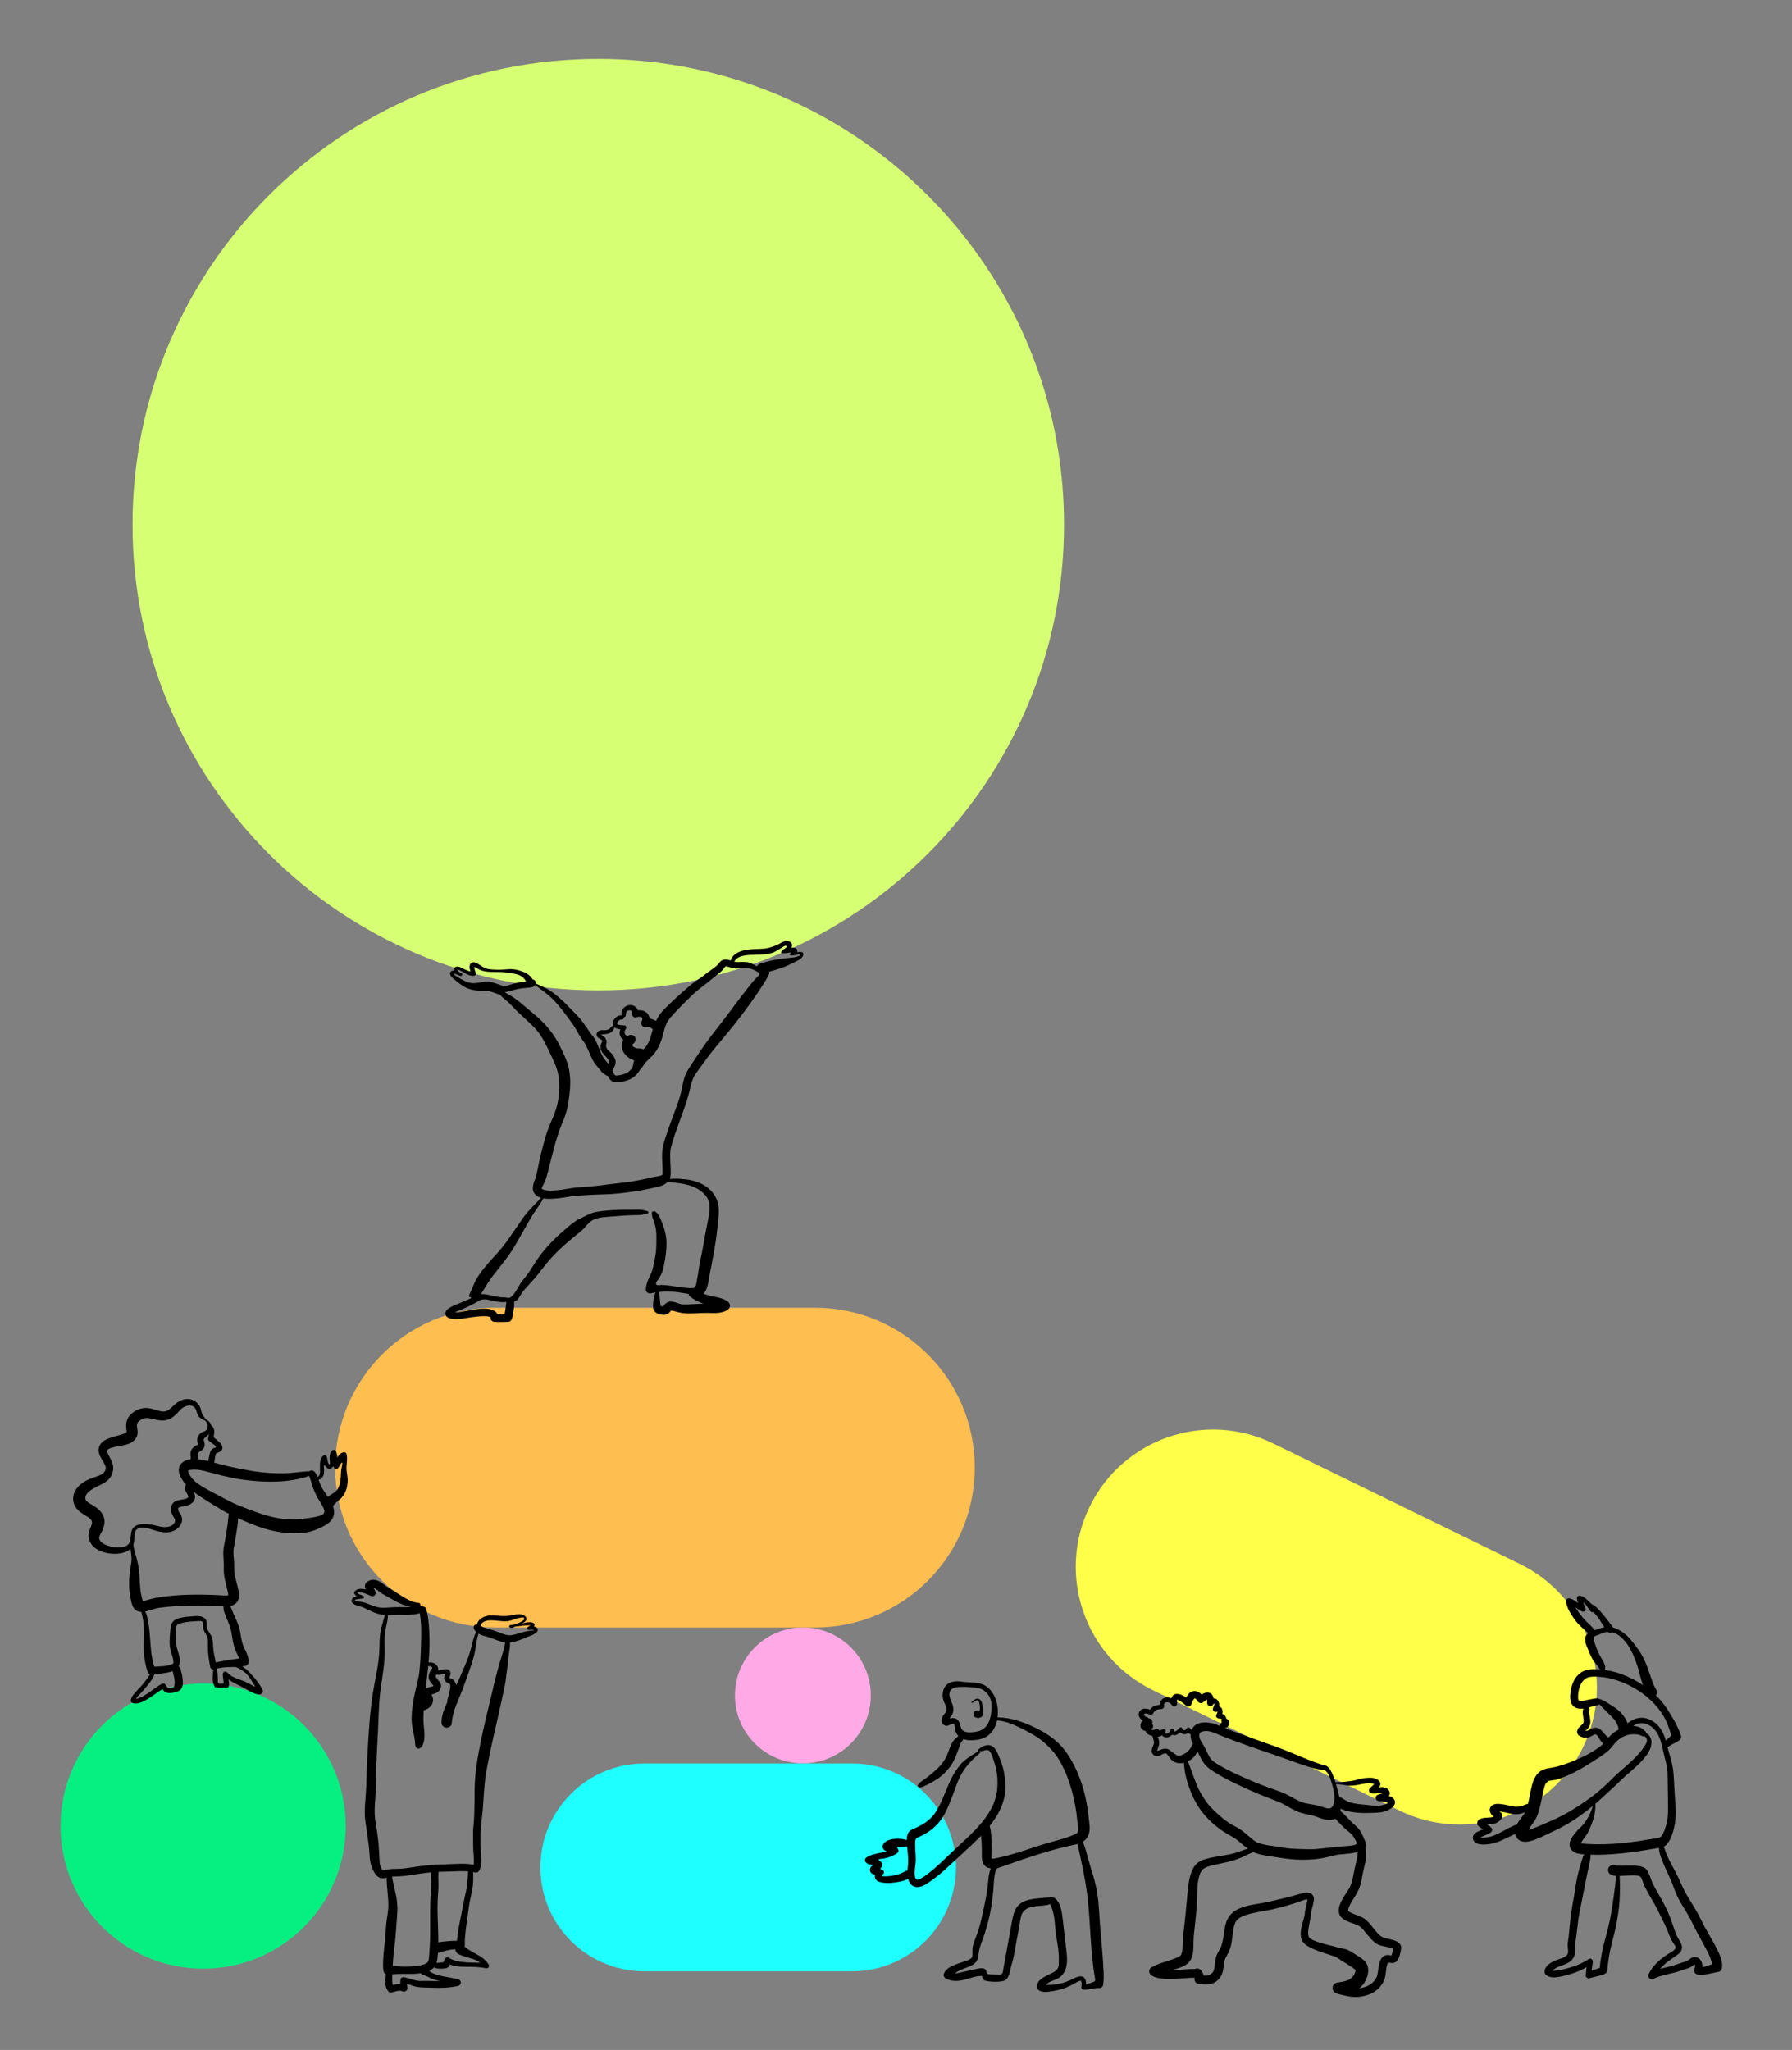 <?xml version="1.0" encoding="UTF-8"?>
<svg xmlns="http://www.w3.org/2000/svg" xmlns:xlink="http://www.w3.org/1999/xlink" viewBox="0 0 1556.7 1780.83">
  <rect x="0" y="0" width="1556.7" height="1780.83" fill="#808080" stroke="none"/>
  <defs>
    <style>
      .cls-1 {
        fill: none;
      }

      .cls-2 {
        fill: #ffaae6;
      }

      .cls-3 {
        fill: #ffff49;
      }

      .cls-4 {
        clip-path: url(#clippath-1);
      }

      .cls-5 {
        clip-path: url(#clippath-3);
      }

      .cls-6 {
        clip-path: url(#clippath-4);
      }

      .cls-7 {
        clip-path: url(#clippath-2);
      }

      .cls-8 {
        fill: #06f082;
      }

      .cls-9 {
        fill: #d7ff73;
      }

      .cls-10 {
        fill: #1effff;
      }

      .cls-11 {
        fill: #ffbe50;
      }

      .cls-12 {
        clip-path: url(#clippath);
      }
    </style>
    <clipPath id="clippath">
      <rect class="cls-1" x="291.16" y="1136.03" width="555.6" height="277.8"/>
    </clipPath>
    <clipPath id="clippath-1">
      <rect class="cls-1" x="638.43" y="1413.84" width="118.03" height="118.03"/>
    </clipPath>
    <clipPath id="clippath-2">
      <rect class="cls-1" x="469.46" y="1531.99" width="360.98" height="180.49"/>
    </clipPath>
    <clipPath id="clippath-3">
      <rect class="cls-1" x="115.12" y="51.16" width="809.21" height="809.21"/>
    </clipPath>
    <clipPath id="clippath-4">
      <rect class="cls-1" x="52.6" y="1462.52" width="247.7" height="247.7"/>
    </clipPath>
  </defs>
  <g id="Ebene_2" data-name="Ebene 2">
    <g class="cls-12">
      <path class="cls-11" d="M430.06,1413.84h277.8c76.71,0,138.9-62.19,138.9-138.9s-62.19-138.9-138.9-138.9h-277.8c-76.71,0-138.9,62.19-138.9,138.9s62.19,138.9,138.9,138.9"/>
    </g>
    <g class="cls-4">
      <path class="cls-2" d="M697.44,1413.84c-32.59,0-59.02,26.42-59.02,59.01s26.42,59.02,59.02,59.02,59.01-26.42,59.01-59.02-26.42-59.01-59.01-59.01"/>
    </g>
    <g class="cls-7">
      <path class="cls-10" d="M740.19,1531.99h-180.49c-49.84,0-90.24,40.4-90.24,90.25s40.4,90.24,90.24,90.24h180.49c49.84,0,90.24-40.4,90.24-90.25s-40.4-90.24-90.24-90.24"/>
    </g>
    <g class="cls-5">
      <path class="cls-9" d="M519.73,51.16c-223.45,0-404.61,181.14-404.61,404.6s181.16,404.61,404.61,404.61,404.6-181.14,404.6-404.61S743.18,51.16,519.73,51.16"/>
    </g>
    <g class="cls-6">
      <path class="cls-8" d="M176.45,1462.52c-68.4,0-123.85,55.45-123.85,123.85s55.45,123.85,123.85,123.85,123.85-55.45,123.85-123.85-55.45-123.85-123.85-123.85"/>
    </g>
    <path class="cls-3" d="M1320.3,1358.62l-214.26-104.62c-59.16-28.89-130.55-4.35-159.44,54.82-28.89,59.16-4.35,130.55,54.82,159.44l214.26,104.62c59.16,28.89,130.55,4.35,159.44-54.82,28.89-59.16,4.35-130.55-54.82-159.44"/>
  </g>
  <g id="Ebene_7" data-name="Ebene 7">
    <g>
      <path d="M86.17,1336.61s0,.03.01.05c0-.02,0-.04-.01-.07,0,0,0,.01,0,.02Z"/>
      <path d="M126.98,1231.87s-.04,0-.07,0c-.03,0-.08,0-.14,0,0,0,0,0,0,0,.26.02.28,0,.21,0Z"/>
      <path d="M187.77,1262.51s0,0,.01,0c0,0,0,0-.01,0,0,0,0,0,0,0Z"/>
      <path d="M301.92,1284.22c-.15-2.38-.68-4.71-.88-7.08-.39-4.68,1.16-9.33,0-13.98-.29-1.14-1.61-1.9-2.74-1.55-2.43.75-4.15,2.4-5.21,4.61-.16-1.91-.49-3.76-1.34-5.53-.81-1.68-2.98-1.23-3.89,0-1.46,1.97-1.64,4.59-1.49,6.95.09,1.39.71,5.03-.34,4.54-1.64-1.64-1.41-4.34-2.13-6.56-.46-1.43-2.17-1.89-3.28-.87-3.03,2.81-2.71,7.14-2.66,10.96.02,1.69.18,3.56-.25,5.11-.3,1.08-.95,1.77-1.85,2.22-.02-.06-.04-.12-.07-.19-.8-1.95-1.66-3.79-3.44-5.02-1.09-.75-2.6-.46-3.58.36-.21-.08-.45-.13-.7-.11-5.92.32-11.79,1.29-17.73,1.62-5.97.33-11.95.21-17.91-.25-6.37-.49-10.87-1.11-17.18-2.26-5.89-1.07-11.78-2.21-17.61-3.56-3.86-.89-7.68-1.96-11.5-2.98.11-.76.2-1.51.3-2.24.17-1.27.35-2.53.64-3.77.12-.53.28-1.05.44-1.58.02-.07.05-.14.08-.21.06-.11.12-.22.19-.33.04-.07.07-.14.12-.21-.07.1-.09.18-.1.21.3-.17.19-.11.31-.17.55-.24,1.13-.42,1.69-.64,1.37-.56,2.84-1.34,3.27-2.88.83-2.94-2.02-5.63-4.01-7.33-.66-.56-1.33-1.11-2-1.66-.54-.45-1.44-.89-1.41-1.69.08-1.78.78-3.42.48-5.26-.29-1.84-1.06-3.63-2.59-4.47-.59-2.6-2.56-4.24-4.76-5.57-.85-1.09-1.77-2.12-2.49-3.29-1.11-1.8-1.4-3.69-1.97-5.68-1.03-3.61-3.82-6.44-7.31-7.76-3.61-1.37-7.51-.73-10.88.99-3.1,1.58-5.48,4.21-8.09,6.45-.08.07-.61.5-.69.58-.26.19-.52.39-.79.56-.32.21-.65.41-.98.6-.14.08-.75.36-.82.4-.31.11-.62.22-.93.31-.12.03-.76.17-.79.19-.49.05-.98.05-1.46.03-.2,0-.4-.01-.61-.03-.12,0-.39-.05-.51-.06-4.34-.74-8.34-2.7-12.79-2.97-7.39-.45-16.41,4.78-17.85,12.43-.35,1.85-.34,3.6-.11,5.45.08.65.18,1.3.23,1.95.02.33.04.66.03.99,0,.04,0,.08-.01.12-.05.21-.27.39-.44.51-.27.19-.58.34-.88.47-.26.11-.52.23-.78.34-.23.08-.46.18-.69.26-4.19,1.5-8.63,2.19-12.76,3.9-2.28.94-4.59,2.04-6.26,3.92-.08.09-.15.17-.22.26-.03.04-1.04,1.38-.41.54.63-.85-.39.47-.6.82-.37.62-.67,1.31-.89,1.99-.36,1.11-.49,2.35-.36,3.51.38,3.48,2.21,6.13,3.95,9.06,1.01,1.72,1.85,3.13,2.21,5.01.02.13.06.41.06.83,0,.44-.03.66-.1.91-.2.8-.82,1.83-1.16,2.29-.02.02-.22.26-.22.26-.16.16-.31.33-.47.49-.16.16-.33.31-.5.46,0,0-.09.07-.15.13-.11.08-.27.2-.3.22-.14.09-.28.19-.42.28-.43.27-.87.52-1.32.75-.36.18-.72.35-1.08.52-.01,0-.07.03-.14.06-.13.05-.32.12-.37.14-.81.31-1.64.6-2.46.88-3.54,1.2-7.13,2.44-10.29,4.47-3.8,2.44-6.96,5.55-8.56,9.85-1.43,3.85-.97,8.58,1.29,12.02,1.93,2.94,4.73,4.96,7.7,6.75,1.23.75,3.84,2.42,3.93,2.5.35.3.81.64,1.17,1.01.66.69,1.22,1.48,1.41,2.42.17.82.01,1.56-.21,2.35-.22.77-.49,1.53-.79,2.28-.16.4-.33.8-.49,1.21-.02.04-.02.06-.03.08-.17.39-.33.77-.49,1.16-.49,1.21-.68,2.48-.82,3.77-.19,1.77,0,3.65.6,5.32,2.57,7.09,10.29,10.5,17.29,11.4,5.91.76,13.18.39,17.98-3.55.16-.13.3-.27.45-.41.3,2.94.9,5.86.91,8.82,0,1.82-.29,3.66-.59,5.45-.32,1.94-.55,3.79-.83,5.88-.6,4.42-.76,9.05-.6,13.51.15,4.08.96,8.06,1.78,12.05.78,3.79,2.52,7.9,6.74,8.8.38.08,1.89.22,2.03.22.19.92.39,1.84.62,2.77.42,1.65.73,3.32.98,4.99.5,3.4.71,6.86.71,10.3,0,3.32-.23,6.63-.31,9.95-.1,3.8.12,7.59.6,11.36.56,4.38,1.39,8.73,2.99,12.87.39.99,1.02,1.74,1.82,2.16-.45.79-.97,1.54-1.49,2.3-1.45,2.11-3.07,4.07-4.65,6.08-1.74,2.21-3.74,4.15-5.65,6.21-2,2.15-4.22,4.67-4.76,7.65-.21,1.14.31,2.08,1.41,2.48,4.85,1.78,10.61-1.78,14.55-4.24,3.92-2.44,7.56-5.47,11.57-7.79.89,1.38,1.87,2.64,3.62,3.09,2.54.65,5.4.36,7.81-.67.05-.02.1-.04.15-.06.57-.25,1.19-.27,1.78-.43.51-.14.99-.38,1.42-.68.87-.62,1.55-1.5,2.01-2.46.15-.3.28-.62.39-.94.66-2,.53-3.05.37-5.13-.17-2.27-.36-4.5-1-6.69-.38-1.3-.66-3.93-1.59-4.97-.29-.33-.64-.6-1.01-.84.97-1.71,1.37-3.75,1.14-5.92-.5-4.71-2.81-8.93-3.17-13.67-.2-2.64-.29-5.29-.3-7.93,0-1.93-.1-4.47.18-6.07.06-.37.15-.72.24-1.08.03-.14.09-.3.14-.43-.14.37-.02.04.02-.04.11-.22.24-.44.39-.64.03,0,.35-.34.51-.48-.02.04.55-.33.67-.39.26-.14.52-.25.71-.33,1.14-.45,2.37-.75,3.56-1,4.43-.96,9.15-1.16,13.68-1.36,1.14-.05,2.96-.11,3.18,1.17.31,1.78-.08,3.6.45,5.36.72,2.4,2.31,4.42,3.24,6.73,1.05,2.62.97,5.37.88,8.13-.21,6.31.84,12.45,1.98,18.63.22,1.22,1.51,2.02,2.72,2.03-.1.55-.2,1.11-.26,1.68-.15,1.57-.25,3.17-.34,4.75-.17,2.95.26,6.04,1.88,8.72.6,1,9.42.78,11.54.36,1-.2.77-3.72.55-5.79-.04-.36-.1-.72-.17-1.08.94.69,1.9,1.36,2.92,1.95,2.57,1.51,5.26,2.82,7.92,4.17,2.52,1.28,4.95,2.7,7.44,4.04,2.58,1.38,5.68,3.01,8.7,2.9,1.65-.06,3.36-1.76,2.69-3.53-1.02-2.68-2.61-4.84-4.26-7.15-1.68-2.35-3.55-4.58-5.57-6.64-1.87-1.91-2.87-3.31-4.96-4.96-.7-.55-2.48-1.38-3-2.12.65-.07,1.3-.13,1.95-.21,1.98-.24,3.6-1.47,3.63-3.63.06-3.61-1.36-7.03-2.92-10.21-.37-.75-.74-1.5-1.1-2.26-.16-.33-.31-.66-.46-1,0-.01-.03-.07-.06-.13-.05-.14-.16-.42-.16-.44-.69-1.88-1.18-3.82-1.57-5.77-.73-3.69-1.08-7.46-2.26-11.04-1.18-3.59-2.84-7-4.39-10.44-.8-1.77-1.4-3.3-2.09-5.16-.27-.74-.61-1.46-.97-2.16,2.26-.46,4.35-1.43,5.83-3.35,2.62-3.39,1.87-7.34,1.08-11.23-.78-3.81-1.98-7.52-2.82-11.32-.18-.8-.32-1.61-.45-2.42-.01-.14-.1-.78-.12-.96-.05-.51-.08-1.03-.1-1.54-.08-2.2.07-4.4-.06-6.61-.13-2.11-.37-4.21-.5-6.32-.07-1.04-.11-2.07-.1-3.11,0-.53.02-1.07.06-1.6.02-.22.03-.45.05-.67,0-.07.07-.61.09-.79.02-.12.04-.25.04-.25.04-.22.07-.43.11-.65.09-.51.18-1.01.28-1.52.19-1.02.41-2.03.6-3.04.35-1.85.6-3.72.9-5.59.67-4.13,1.37-8.25,1.76-12.42.08-.88.15-1.87.15-2.87.61.28,1.22.56,1.84.84,10.59,4.71,21.43,9.12,32.93,10.98,5.85.95,11.77,1.47,17.7,1.19,3.12-.15,6.3-.43,9.34-1.17,3-.74,5.82-1.79,8.64-3.06,4.31-1.95,9.46-4.43,11.71-8.85.94-1.85,1.42-3.95,1.18-6.02-.03-.22-.25-2.05-.07-.48-.04-.4-.11-.89-.18-1.33-.07-.42-.16-.83-.27-1.23-.11-.38-.24-.76-.37-1.14.16-.31.33-.61.51-.93.1-.14.15-.21.17-.25.15-.19.25-.32.33-.42.54-.62,1.11-1.2,1.73-1.75,1.27-1.12,2.66-2.1,3.87-3.29,3-2.95,4.97-6.79,5.65-10.95.37-2.24.61-4.56.47-6.83ZM269.08,1283.47c-.06-.13-.22-.57,0,0,0,0,0,0,0,0ZM187.59,1257.06c-.07.25-.37.41-.81.6-.76.32-1.61.47-2.26.99-2.03,1.61-2.4,4.65-2.91,7.02-.26,1.2-.5,2.41-.78,3.6-2.83-.69-5.73-1.27-8.64-1.54.05-.39.08-.78.07-1.14,0-.39-.04-.77-.09-1.15-.03-.24-.06-.48-.1-.72.02.12-.05-.42-.08-.63-.02-.19-.05-.54-.05-.65,0-.15,0-.3,0-.45,0-.04.01-.07.02-.13.01-.06.02-.12.03-.16.09-.2.2-.41.32-.58.15-.23.48-.57.74-.79.02-.02.03-.03.05-.05.02-.01.06-.03.11-.07.12-.08.25-.16.38-.23.35-.2.71-.37,1.05-.58,1.82-1.12,3.09-3.05,3.16-5.23.03-.93-.21-1.86-.47-2.75-.2-.69-.5-1.37-.32-1.94.21-.68.45-.85.99-1.33.51-.46.97-.95,1.46-1.44.68-.68,1.45-1.26,2.13-1.95-.13.52-.26,1.03-.38,1.55-.1.43-.16.87-.24,1.31-.01.08-.05.38-.06.49-.08.36-.18.83-.18.81.04,1.84,2.53,3.02,3.77,4.07.93.78,2.18,1.36,2.86,2.4.19.29.25.5.2.66ZM171.84,1255.11c-.08.05-.14.06,0,0h0ZM171.73,1255.17c-.07.05-.33.15,0,0h0ZM172.01,1262.65c.04-.18.03-.11,0,0h0ZM112.1,1340.67c-1.3,2.14-3.82,3.01-6,3.34-1.21.18-2.72.26-4.13.22-.74-.02-1.48-.07-2.21-.14-.34-.03-.67-.07-1-.11-.04,0-.66-.11-.8-.13-3.54-.62-7.35-1.82-10.05-4.32-.98-.91-2.02-2.86-1.68-4.23.55-2.27,1.89-3.83,2.8-5.95,1.89-4.41,2.59-8.83.37-13.3-1.76-3.53-5.05-6.11-8.35-8.12-1.19-.72-2.4-1.39-3.58-2.13-.48-.3-.94-.63-1.4-.94-.03-.02-.06-.04-.08-.06-.27-.23-.53-.48-.78-.74-1.37-1.41-1.32-3.73-.39-5.36,1.57-2.75,4.36-4.53,7.06-6.01,1.97-1.08,4.01-2.02,6.02-3.02,3.3-1.64,6.43-3.79,8.39-6.99,2.3-3.75,2.68-8.43,1.05-12.5-.81-2.03-1.92-3.87-2.88-5.82-.19-.38-.37-.76-.56-1.14-.03-.05-.04-.07-.05-.11,0-.03-.02-.05-.03-.1-.13-.37-.24-.75-.35-1.13-.07-.24-.16-.55-.2-.8-.04-.24-.05-.44-.05-.67,0-.16.02-.31.06-.46.03-.1.07-.2.13-.29.06-.09.13-.16.2-.24.15-.18.32-.35.52-.47.29-.18.58-.36.88-.52.03-.02.07-.03.1-.05.05-.03,1.6-.62,2.07-.76,2.13-.63,4.33-1.02,6.51-1.41,5.35-.95,11.03-1.79,14.32-6.7,1.06-1.58,1.54-3.57,1.54-5.46,0-2.29-.91-4.55-.53-6.84.14-.82.67-1.57,1.24-2.16.84-.87,1.84-1.55,2.93-2.06,1.06-.49,2.3-.96,3.46-1.09,2.05-.23,4.07.3,6.04.77,2.27.55,4.52,1.09,6.85,1.33,4.25.44,8.14-.96,11.44-3.57,2.53-2,4.43-4.63,6.86-6.74,1.94-1.68,4.71-2.73,7.54-2.61,1.06.05,2.46.45,3.38,1.33,1.33,1.29,1.74,2.95,2.27,4.66.61,1.99,1.43,3.6,3.12,4.87,1.29.96,2.75,1.57,4.16,2.3,1.26,1.41,2.22,3.03,1.98,5.05-.15,1.29-.56,2.75-1.62,3.59-1.09.87-2.31.85-3.56,1.54-1.56.87-2.76,2.55-3.39,4.18-.78,1.99-.27,3.87.18,5.86,0,.01.04.13.06.23,0,.03,0,.17,0,.25,0,.02,0,.04,0,.06,0,.01-.01.02-.02.03-.07.02-.17.06-.18.11-.31.14-.64.26-.95.4-1.81.78-3.45,2.15-4.45,3.87-1.16,1.99-.96,4.14-.68,6.31-.09-.7.03.38.04.56,0,.15,0,.29,0,.44,0,.04-.02.17-.03.28-.04.12-.08.29-.1.33-.21.5.17-.4-.08.15-.04.09-.06.17-.1.26-.13.02-.26.02-.4.04-4.14.56-8.62,3.03-9.52,7.43-.38,1.84-.19,3.75.46,5.51.03.07.87,2.12,1.12,2.64.37.75.79,1.48,1.25,2.18,1,1.52,2.12,2.95,3.32,4.3-.95,1.09-1.34,2.54-.84,4.23.47,1.63,1.46,3.03,2.26,4.51.15.29.3.58.41.88.1.27.27.63.13.91-.08.16-.16.32-.26.47-.19.27-.43.42-.7.59-.19.12-.39.25-.6.33-.14.05-.38.14-.46.17-.55.18-1.1.31-1.66.43-1.13.24-2.27.39-3.4.6-2.31.42-4.78,1.14-6.35,2.99-2.18,2.56-2,6.23-.79,9.2.61,1.51,1.5,2.83,2.32,4.23.26.45.43.87.43,1.4,0,1.29-.72,2.55-1.62,3.43-.84.82-1.9,1.38-3,1.75s-2.29.57-3.47.63c-.03,0-.06,0-.09,0-3.79.16-7.27-1.11-10.92-1.86-3.72-.77-7.2-1.1-10.96-.5-2.67.42-5.23,1.32-6.79,3.67-1.25,1.88-1.47,4.24-1.67,6.43-.2,2.19-.33,4.4-1.49,6.31ZM155.05,1309.77c.1-.08.19-.14,0,0h0ZM151.65,1462.95c-.03.22-.06.44-.1.66-.13.73-.27,2.01-1.1,2.3-.27.1-.55.17-.84.24-.55.12-1.12.19-1.69.22-.47.02-.95.02-1.42-.02-.28-.02-.58-.03-.84-.15-.31-.13-.46-.43-.64-.69-.45-.67-.86-1.37-1.32-2.03-.69-.98-1.84-1.35-2.94-.77-4.43,2.32-8.32,5.68-12.5,8.39-2.19,1.42-4.46,2.84-6.89,3.8-.91.36-2,.93-3,.83-.07-.84,1.27-1.97,1.78-2.56.69-.79,1.42-1.53,2.14-2.29,1.89-1.99,3.71-4.09,5.31-6.1,1.75-2.21,3.65-4.43,5-6.92.5-.92,1.09-2.03,1.44-3.17.13-.03.26-.06.39-.09.35-.09,1.46-.32,1.72-.35,1.62-.19,3.25-.35,4.87-.56,3.02-.39,6.15-.81,9-1.96.08.67.24,1.36.42,2.05.56,2.13,1.14,4.28,1.28,6.48.06.89.04,1.79-.07,2.68ZM209.55,1450.55c.52.3,1.04.63,1.53.97,2.43,1.7,4.41,3.95,6.09,6.36.67.96,1.24,1.99,1.84,2.99.45.75.97,1.44,1.42,2.18.29.48.94,1.21.92,1.81-.03.83-1.44-.26-1.93-.53-1.72-.94-3.38-1.97-5.14-2.83-2.73-1.32-5.65-2.18-8.47-3.28s-5.61-2.47-7.75-4.61c-.77-.76-1.63-1.69-2.71-1.56-.82.1-1.45.84-1.68,1.64s-.14,1.64-.05,2.47c.2,1.8.4,3.6.61,5.4.02.22.05.45-.05.65-.18.36-.66.41-1.06.43-.67.02-1.34.04-2,.06-.41.01-.85.02-1.2-.19-.66-.39-.72-1.3-.71-2.07.03-3.65-.22-7.29-.75-10.9,4.99-1.31,10.21-1.34,15.36-1.36.35,0,.7,0,1.04.07.34.08.67.23.98.39,1.25.6,2.5,1.21,3.7,1.91ZM201.96,1423.78c.6,3.85,1.53,7.52,3.13,11.09.75,1.66,1.53,3.31,2.31,4.96.11.24.22.47.34.71.03.07.08.17.11.24-.46.06-8.26,1.06-9.97,1.36-2.13.37-4.24.87-6.36,1.24-1.37.24-2.73.49-4.08.79-.92-4.6-2.12-9.11-2.3-13.85-.1-2.58-.26-5.23-1.06-7.7-.8-2.48-2.36-4.33-3.6-6.56-1.04-1.88-.9-3.57-.9-5.63,0-1.96-.39-3.55-2-4.79-3.32-2.55-8.18-1.64-12.05-1.4-2.94.18-5.89.5-8.76,1.19-1.82.44-3.74,1.01-5.27,2.13-3.25,2.36-3.35,6.22-3.66,9.89-.46,5.34-.97,10.82.3,16.1.56,2.3,1.45,4.51,1.99,6.82.23,1.01.62,2.87.54,3.91-.11,1.47-1.32,1.35-2.62,1.86-1.41.55-2.88.9-4.37,1.09-.49.05-.97.11-1.46.15-1.92.18-3.85.26-5.78.38-.56.03-2.08.32-2.42-.08-.22-.26-.3-.91-.4-1.24-.13-.42-.25-.83-.37-1.25-.5-1.82-.91-3.67-1.24-5.53-.63-3.57-.93-7.23-1.23-10.91-.55-6.91-.82-13.81-2.15-20.63-.55-2.81-1.17-5.67-2.45-8.22,1.01-.2,2.01-.44,3-.71,2.34-.65,4.65-1.54,7.03-2.07.7-.16,1.42-.25,2.14-.35.44-.07.89-.13,1.33-.19.24-.03.47-.07.71-.1.07,0,.2-.03.32-.04,2.03-.25,4.06-.48,6.1-.67,4.22-.39,8.45-.63,12.68-.8,8.44-.35,16.9-.28,25.34.06,3.1.12,6.2.39,9.3.5-.03.65-.04,1.29.02,1.96.17,1.88.87,3.64,1.54,5.39,1.29,3.37,2.81,6.64,3.98,10.05,1.22,3.55,1.72,7.2,2.3,10.89ZM198.4,1318c-.03.28-.06.55-.09.83,0,.01-.02.15-.03.27-.02.12-.03.26-.04.27-.07.52-.15,1.04-.2,1.57-.1,1-.18,2-.3,3-.02.13-.07.6-.09.75-.06.45-.12.89-.19,1.34-.15,1-.3,1.99-.46,2.98-.31,1.89-.63,3.79-.91,5.68-.64,4.24-1.85,8.41-2.1,12.7-.25,4.24.47,8.48.46,12.72,0,2.15-.18,4.27.03,6.42.2,2.14.55,4.27,1.03,6.37.49,2.19,1.05,4.36,1.56,6.54.33,1.42.75,2.82.99,4.25.07.42.31,1.67.07,2.05-.22.34-1.38.31-1.76.32-.83.02-1.66,0-2.48-.05-1.53-.07-3.07-.2-4.6-.27-4.06-.2-8.12-.34-12.19-.41-8.5-.14-17.01,0-25.49.72-7.15.61-14.44,1.31-21.36,3.29-1.31.38-2.63.75-3.96,1.08-.62.15-1.24.3-1.86.43-.12.03-.25.04-.38.07,0-.02,0-.03-.01-.05-.2-.68-.4-1.37-.56-2.06-.37-1.64-.8-3.26-1.1-4.91-.08-.45-.14-.91-.23-1.37,0-.04-.01-.06-.02-.08-.03-.23-.06-.46-.08-.68-.12-1.07-.2-2.15-.3-3.22-.4-4.29-.35-8.6-.89-12.88-.27-2.15-.49-4.32-.9-6.46-.38-1.98-.93-3.9-1.41-5.86-.98-3.98-2.52-7.67-2.62-11.84,0-.08,0-.16,0-.23.25-.75.45-1.51.58-2.3.39-2.29.26-4.62.59-6.91.99-6.89,9.34-5.2,14.07-3.6,7.2,2.44,15.73,4.73,22.46-.23,3.23-2.38,5.51-6.63,4.16-10.67-.52-1.56-1.63-2.81-2.4-4.25-.19-.36-.25-.5-.28-.61-.26-.75-.43-1.5-.38-2.3,0-.12.02-.24.07-.34.09-.19.28-.31.47-.4.71-.36,1.5-.56,2.27-.73,2.45-.55,4.92-.83,7.22-1.93,2.59-1.24,4.75-3.68,4.67-6.69-.04-1.63-.66-3.1-1.42-4.5,3.29,2.61,6.83,4.92,10.35,7.11,4.86,3.02,9.7,6.13,14.65,8.99,1.91,1.11,3.86,2.14,5.82,3.15-.3.91-.33,1.88-.43,2.9ZM206.51,1307.45c.7.29.24.1,0,0h0ZM280.71,1315.31s0,0,0-.01c0,0,0,0,0,.01ZM281.34,1314.56c-.06.09-.24.35-.31.43-1.01,1.11-2.53,1.61-3.95,2-3.59,1-7.32,1.59-11.02,2.02-1.19.14-2.38.26-3.55.49-1.09.22-2.18.19-3.29.27-1.3.09-2.61.14-3.91.15-4.88.06-9.75-.35-14.55-1.24-2.59-.48-5.16-1.09-7.71-1.76-5.21-1.38-10.27-3.24-15.31-5.12-2.54-.94-5.08-1.89-7.6-2.89-1.22-.48-2.42-.98-3.63-1.47-.03-.01-.05-.02-.07-.03-.36-.15-.72-.31-1.07-.46-.71-.31-1.42-.63-2.13-.95-4.96-2.25-9.68-4.93-14.5-7.45-4.77-2.49-9.58-4.92-14.12-7.82-1.12-.71-2.22-1.45-3.3-2.23-.24-.17-.47-.35-.71-.52-.05-.04-.1-.06-.14-.08-.15-.13-.29-.28-.43-.39-1.14-.97-2.17-2.09-3.14-3.23-.23-.27-.44-.54-.66-.81-.1-.13-.2-.27-.3-.4-.49-.67-.94-1.36-1.36-2.07-.33-.56-.96-1.95-1.02-2.19-.06-.27-.11-.54-.14-.81-.01-.14-.02-.28.03-.41.14-.37.72-.41,1.05-.48.3-.07.6-.13.9-.18.72-.11,1.44-.18,2.17-.21,1.29-.06,2.58-.02,3.87.09.28.02.55.05.83.08.11.01.36.04.51.06.48.07.95.15,1.42.23,1.28.23,2.55.5,3.81.8,4.99,1.18,9.9,2.69,14.89,3.88,2.76.65,5.52,1.27,8.3,1.84,1.31.27,2.63.53,3.95.78.7.13,1.4.26,2.1.38.31.06.62.11.93.16,1.25.17,1.61.21,1.08.15-.29-.04-.18-.02.34.05,5.85.83,11.73,1.46,17.63,1.74,11.19.53,22.75.09,33.68-2.52,1.38-.33,2.75-.69,4.12-1.07,1.1-.31,2.14-.78,3.18-1.26.14.22.3.42.49.61.03.05.07.12.12.21.1.17.18.35.26.52.34.87.64,1.75.91,2.64.53,1.72.96,3.48,1.53,5.19.92,2.76,2.12,5.43,3.39,8.04,1.07,2.2,2.43,4.2,3.71,6.29.92,1.51,1.79,3.04,2.53,4.65.54,1.42,1.14,2.95.18,4.27ZM295.91,1284.22c-.07,1.89-.45,3.81-.99,5.62-.51,1.71-.98,2.87-2.12,4.43.05-.08-.48.57-.48.57-.36.4-.76.75-1.13,1.13-.09.07-.15.13-.19.16-.12.09-.24.17-.36.26-.28.19-.56.37-.85.56-1.66,1.05-3.33,2.02-4.88,3.24-.04.03-.08.07-.11.1-1.19-1.82-2.45-3.59-3.63-5.38-1.36-2.06-2.53-4.18-3.37-6.5-.35-.99-.69-1.98-1.04-2.97,1.22-.31,2.34-.92,3.18-1.95,2.28-2.79,1.53-6.59,1.4-9.98-.02-.42.72-.78,1.01-.35.23.35.47.69.73,1.02.53.66,1.16,1.23,1.9,1.65,1.43.8,2.64.04,3.68-1.03.26-.27.41-.74.72-.95.33-.22.93,1.49,1.09,1.75,1.04,1.61,2.31.99,3.39-.43,1.08-1.43,2.3-4.09,2.81-4.44,1.76-1.24-.37,5.34-.37,7.68,0,2.2-.27,3.6-.36,5.81Z"/>
    </g>
    <g>
      <path d="M465.45,1413.5c-.5-.25-1.02-.41-1.56-.52.33-.48.51-1.01.43-1.6-.24-1.79-2.44-2.03-3.87-2.1-2.44-.11-4.82.48-7.13,1.21-.03,0-.06.02-.09.03.3-.15.61-.3.9-.47,1.25-.71,2.75-1.71,3.12-3.2.39-1.58-.81-2.87-2.09-3.56-3.37-1.83-7.62-.59-11.16.04-3.1.55-6.22.69-9.35.45-2.89-.22-5.82-.63-8.73-.43-5.15.36-10.25,2.7-11.59,7.79-2.02-.38-3.51,1.71-2.65,3.74.47,1.1,1.14,2,1.94,2.76-1.95,3.88-2.98,8.11-3.96,12.37-1.31,5.71-3.32,11.1-5.58,16.49-1.13,2.69-2.31,5.36-3.48,8.03-1.17,2.68-2.25,5.42-3.6,8.02-.24.47-.5.93-.74,1.39-.05-.17-.08-.34-.14-.51-.29-.83-.42-1.26-.87-2.15-.43-.86-1.05-1.6-1.82-2.17-.69-.51-1.43-.78-2.21-1.13-.23-.1-.59-.22-.74-.44-.21-.34.05-.67.19-1.01.41-1.02.8-2.09.68-3.21-.19-1.74-1.51-2.99-3.21-3.24-2.49-.37-5.07,1.15-7.53.97.42-2.48-1.05-4.91-3.4-6.07-1.57-.78-3.25-.9-4.92-.69.59-6.79.96-13.59.81-20.46-.19-8.68-.57-17.58-2.88-25.99-.37-1.34-1.31-2-2.35-2.15-.41-.33-.93-.53-1.54-.51-.45.02-.89.03-1.34.05.7-.93.02-2.7-1.38-2.79-4.38-.29-8.42-2.29-12.17-4.46-4.02-2.33-7.83-5.02-11.76-7.48-.85-.53-1.71-1.06-2.59-1.56-.42-.24-.85-.48-1.26-.75-.12-.08-.91-.65-.82-.58-1.75-1.32-3.46-2.76-5.41-3.78-2.25-1.18-4.83-1.87-7.36-1.23-2.14.55-4.4,1.81-5.1,4.03-.48,1.51.06,2.94.9,4.16-.92-.18-1.84-.35-2.78-.46-2.85-.34-5.88.11-7.54,2.7-.25.39-.21.91,0,1.3.61,1.14,1.49,1.84,2.47,2.37-1.69.2-3.28.68-4.16,2.11-2.49,4.06,3.49,6.09,6.34,6.63,2.31.44,4.44,1.57,6.54,2.59,2.74,1.33,5.49,2.68,8.4,3.62,2.28.73,4.7,1.1,7.11,1.27-.51,1.71-1.08,3.4-1.54,5.12-.68,2.52-1.43,5.03-1.99,7.58-1.21,5.51-1.13,11.12-1.29,16.73-.29,10.53-2.51,20.86-4.44,31.17-4.01,21.47-4.98,43.24-6.21,65.01-.63,11.1-.49,22.24-1.41,33.32-.46,5.52-.93,11.07-.56,16.62.2,2.99.7,5.95,1.15,8.91.2,1.29.39,2.58.57,3.88.09.65.19,1.29.28,1.94.12.88.17,1.27.23,1.73.42,3.22.75,5.23,1.1,8.26.3,2.61.55,5.22.71,7.84.16,2.47.26,4.95.85,7.36.63,2.62,1.25,4.32,2.51,6.79,1.05,2.07,2.49,4.24,4.46,5.54,1.7,1.11,3.62,1.23,5.57.85.53-.1,1.04-.24,1.56-.37-.18,3.9.28,7.89.61,11.73.45,5.37,1.11,10.68.59,16.06-.26,2.68-.61,4.77-1.05,7.68-.43,2.84-.79,5.67-.93,8.54-.28,5.66-.86,11.29-1.46,16.93-.68,6.33-1.33,12.97-.75,19.33.13,1.44.98,3.04,2.32,3.69-.05.28-.1.55-.15.83-.26,1.55-.54,3.15-.55,4.72,0,3.37.64,6.63,2.76,9.31.71.9,2.03,1,3.04.8,2.69-.51,6.43-2.24,8.94-1.01,2.02.99,4.51-.2,4.53-2.6.01-1.28-.23-2.54-.43-3.8,2.94.79,5.75,2.1,8.77,2.62,4.09.7,8.3.53,12.44.7,7.83.32,15.81.21,23.47-1.6,1.25-.3,2.17-1.59,2.17-2.85,0-1.36-.93-2.41-2.17-2.85-.43-.15-.86-.19-1.32-.24-.08,0-.58-.11-.52-.09-.45-.11-.9-.23-1.35-.33-1.14-.26-2.29-.48-3.44-.7-2.49-.46-5-.86-7.48-1.36-2.41-.49-4.81-1.16-7.07-2.12-.97-.41-2-.87-2.87-1.46-.47-.32-.81-.68-1.11-1.12,1.53-.73,2.91-1.66,4.02-2.89,2.72,1.4,6.25,1.24,9.2.94,1.59-.16,3.1-.6,3.94-2.11.25-.44.41-.91.53-1.4,1.72.62,3.47,1.12,5.32,1.42,2.9.47,5.83.63,8.77.63,5.79.01,11.71-.01,17.38,1.31,1.77.42,3.43-1.5,2.43-3.16-2.6-4.3-6.46-6.93-10.82-9.22-1.98-1.04-3.89-2.28-5.83-3.39-.49-.28-.97-.56-1.45-.86-.29-.18-.56-.37-.83-.57-.04-.03-.27-.2-.41-.31-.14-.11-.4-.32-.39-.32-.21-.17-.41-.35-.61-.53-.2-.18-.41-.35-.61-.53.1-.33.18-.69.17-1.08-.15-8.67,1.27-17.23,2.48-25.79.61-4.36,1.11-8.72,2.01-13.04.92-4.4,2.04-8.78,2.52-13.26.42-3.86.28-7.72.23-11.59.51.12,1.03.25,1.58.41,1.35.39,2.83-.26,3.55-1.44,2.57-4.24,1.95-9.99,1.63-14.71-.4-5.9-.44-11.87-.31-17.78.15-7.15,1.41-14.23,1.95-21.36.56-7.19.89-14.4,1.58-21.58.36-3.77.68-6.33,1.34-10.05.62-3.49,1.32-6.96,1.98-10.45,1.32-6.97,2.83-13.91,4.42-20.83,3.18-13.84,6.4-27.68,9.24-41.6.39-1.89.81-3.79,1.12-5.7.39-2.47.58-4.86.85-6.91.22-1.68.45-3.34.73-5.23.31-2.09.6-4.18.8-6.29.31-3.39.59-6.38,1.14-9.57.38-2.16.62-4.27.34-6.36,4.16-.36,8.23-1.9,12.08-3.42,1.29-.51,2.54-1.13,3.82-1.67,1.28-.53,2.71-.85,3.95-1.47.91-.46,1.7-1.09,2.51-1.7.58-.44,1.16-.8,1.53-1.45.84-1.45,0-2.97-1.38-3.65ZM464.36,1415.85s0-.05.01-.05c.02,0,.05,0-.01.05ZM461.94,1412.23s-.05,0-.07-.03c.04,0,.09,0,.07.03ZM461.86,1412.19s0,0,0,0c0,0,.01,0,.02,0-.01,0,0,0-.01,0ZM461.63,1411.46c0-.1.07-.09,0,0h0ZM390.27,1457.57s.04-.07.06-.14c.05.13-.32.34-.06.14ZM376.51,1464.79s0,0,.01,0c0,0,0,0,0,0,0,0,0,0,0,0ZM373.39,1447.41c.79.11,1.76.46,2.11,1.26.21.48-.24.8-.51,1.13-.29.36-.54.75-.78,1.15-.55.94-.96,1.95-1.35,2.96-.83,2.14-.86,4.17.39,6.16.71,1.13,1.53,2.22,2.36,3.25.25.31.6.55.8.89.33.55-.02.62-.53.76-.57.16-1.16.27-1.74.4-1.54.33-3.09.77-4.33,1.65.72-6.56,1.53-13.1,2.17-19.67.47-.02.95,0,1.41.05ZM325.48,1395.49c-2.54-.85-4.99-1.95-7.52-2.86-1.92-.69-3.74-1.14-5.75-1.37-.84-.1-3.26.09-3.79-.78-.92-1.51,6.12-1.64,6.95-1.81,1.02-.21,1.21-1.77.29-2.24-1.68-.86-3.94-1.19-5.22-2.64,1.5-1.27,4.02-.41,5.71.15,1.28.43,2.52.96,3.77,1.45,1,.39,1.92,1.02,3.07,1.2,1.69.26,3.16-.67,3.25-2.48.07-1.45-.61-2.83-1.4-4.01-.15-.22-.3-.43-.46-.65.19.05.37.09.56.15.04.01.21.07.33.12.12.06.32.16.36.18.36.19.71.4,1.05.62.2.13.4.26.59.4,0,0,.51.38.56.4,1.53,1.18,2.96,2.49,4.66,3.43,1.75.98,3.51,1.91,5.23,2.93,3.93,2.32,7.81,4.54,12.05,6.27,2.45,1,5.01,1.66,7.62,1.95-2.27.21-4.55.31-6.82.29-2.78-.03-5.54-.14-8.32,0-2.96.15-5.93.45-8.89.5-2.73.04-5.29-.34-7.89-1.21ZM329.86,1618.6s.01.1.02.16c0-.05-.01-.11-.02-.16ZM374.21,1718.56c2.49,1.08,5.06,1.77,7.67,2.49-2.49.02-4.98-.03-7.45-.12-1.93-.07-3.85-.16-5.78-.1-1.98.06-3.99.15-5.96-.14-3.92-.58-7.6-2.26-11.47-3.04-1.3-.26-3.04.36-3.29,1.87-.22,1.32-.21,2.63-.17,3.94-2.17-.09-4.36.36-6.55.84-.09-.33-.17-.66-.24-.99,0-.01-.08-.54-.09-.59-.03-.27-.05-.54-.07-.82-.04-.66-.03-1.32-.05-1.97-.04-1.24-.07-2.48-.03-3.72,0-.35.02-.71.04-1.06,3.05-.23,6.12-.35,9.16-.4,4.36-.07,8.67.24,13.02-.25.82-.09,1.66-.2,2.51-.33.33.36.67.7,1.06,1,.64.49,1.3.71,2.01.76.21.12.63.28.7.31.67.3,1.38.52,2.03.83.93.44,1.94,1.07,2.95,1.51ZM372.77,1712.51s0,.02,0,.02c0,0,0,.01-.01.02,0-.01,0-.03,0-.04ZM374.31,1644.03c-.77,8.78-.65,17.65-.6,26.46.04,8.86-.01,17.67-.78,26.5-.09,1.04-.16,2.07-.26,3.11-.1,1.01-.16,1.89-.29,2.5-.06.29-.15.57-.24.85-.03.04-.18.43-.27.59-.04.07-.22.32-.31.46-.13.13-.47.49-.58.59-.07.07-.15.14-.23.2-.02.01-.04.02-.07.04-.25.15-.5.32-.75.46-.29.16-.59.3-.89.44-.17.07-.35.13-.52.19-1.45.51-2.95.84-4.46,1.11-4.19.75-8.47.88-12.73.89-3.4,0-6.8-.41-10.2-.69.24-4.4.58-8.78,1.13-13.17.7-5.63,1.35-11.29,1.69-16.95.33-5.44.91-10.85,1.21-16.29.31-5.63-.22-11.11-1.51-16.59-.69-2.95-1.43-5.88-2.04-8.84-.39-1.86-.67-3.74-.97-5.61,2.17-.21,4.37-.2,6.55-.29,5.58-.25,11.14-1.37,16.66-2.16,3.55-.51,7.1-.96,10.67-1.29-.02.14-.05.27-.06.4-.16,1.87-.12,3.75-.06,5.62.13,3.85.27,7.62-.07,11.46ZM404.41,1699.85c2.07.72,4.17,1.29,6.27,1.9,2.25.66,4.53,1.84,6.49,3.37-3.71-.2-7.43-.11-11.18-.35-5.5-.35-11.36-1.03-16.11-4.05-1.46-.93-3.37,0-3.84,1.56-.2.68-.39,1.37-.6,2.05-.01.04-.02.08-.04.12-.22.05-.32.08-.01.05,0,0,0,0,0,0-2.03.27-4.14.62-6.22.78.08-.24.17-.47.23-.73.55-2.2.72-4.57.96-6.82.04-.39.07-.78.1-1.17.2-.04.4-.09.61-.16.77-.24,1.52-.52,2.29-.75,1.97-.59,3.96-1.09,5.97-1.51,1.01-.21,2.02-.4,3.03-.57,0,0,0,0,0,0,.04,0,.09,0,.17-.01.22-.02.44-.05.67-.07.54-.05,1.08-.1,1.62-.13.25-.02.5-.02.75-.04-.04,1.47.72,2.93,2.08,3.81,2.04,1.31,4.48,1.94,6.75,2.73ZM405.94,1636.06c-.37,4.42-1.53,8.72-2.49,13.04-.95,4.29-1.71,8.61-2.54,12.92-.82,4.27-1.72,8.53-2.47,12.82-.65,3.71-1.19,7.44-1.51,11.2-2.84-.15-5.73.09-8.5.31-2.38.19-4.75.48-7.1.88-.19.03-.38.07-.58.1.02-3.35-.05-6.71-.15-10.06-.27-9.16-.82-18.32-.35-27.49.24-4.7.81-9.31.66-14.03-.07-2.18-.18-4.36-.13-6.54.02-1.03.14-2.07.14-3.1,4.09-.18,8.2-.21,12.3-.39,4.45-.2,8.92-.38,13.37-.03-.22,3.46-.36,6.92-.65,10.37ZM438.68,1428.36c-.26,1.32-.58,2.62-.94,3.91-.75,2.73-1.52,5.48-2.43,8.23-1.07,3.26-1.99,6.56-2.86,9.88-.89,3.42-1.97,6.82-2.73,10.27-3.04,13.7-6.68,27.26-9.67,40.97-1.48,6.78-2.9,13.58-4.16,20.41-.32,1.75-.64,3.5-.94,5.25-.14.8-.28,1.59-.41,2.39-.05.34-.09.68-.14,1.01.01-.09,0-.03-.03.19-.08.56-.16,1.12-.24,1.68-.52,3.8-1.03,7.59-1.33,11.41-1.09,14.03-.02,28.12-1.49,42.14-.41,3.94-.42,7.9-.34,11.85.06,3.25,0,6.53.2,9.77.16,2.68.44,5.35.48,8.04.01.68,0,1.37-.02,2.05-.01.33-.03.66-.06.99,0,.07-.05.5-.05.58-.03.19-.06.39-.1.58-7.75-1.57-15.98-.63-23.79-.41-2.84.08-5.67.14-8.49.27-.5-.11-1.05-.09-1.55.08-1.65.09-3.29.2-4.94.36-5.31.53-10.6,1.31-15.88,2.07-2.54.36-5.1.79-7.66.99-2.68.21-5.37.17-8.05.28-2.69.11-5.35.64-7.99,1.12-.14.03-.29.05-.43.01-.78-.21-1.48-2.11-1.79-2.77-.51-1.1-.9-2.28-1-3.5-.09-1.08-.1-2.17-.18-3.25-.34-4.98-.46-9.96-.97-14.93-.58-5.67-1.46-11.3-2.39-16.92-.12-.72-.24-1.45-.36-2.17,0-.03-.05-.33-.06-.44-.03-.27-.07-.54-.09-.82-.14-1.36-.23-2.74-.28-4.11-.09-2.65-.02-5.3.12-7.94.29-5.47.86-10.94.93-16.42.07-5.51.07-11,.27-16.51.4-10.97,1.1-21.93,1.6-32.89.48-10.49.59-20.99,1.82-31.43,1.21-10.24,3.23-20.38,3.83-30.69.32-5.39-.06-10.75,0-16.14.05-5.32,1.25-10.3,2.36-15.47.38-1.76.53-3.51.54-5.28.07,0,.14,0,.21,0,3.34.06,6.67-.37,10.02-.28,3.4.09,6.75.16,10.14-.13,1.82-.16,3.76-.26,5.53-.72.57-.15,1.15-.35,1.71-.57,1.28,6.57,1.37,13.36,1.3,20.04-.08,8.1-.33,16.23-.97,24.31-.31,3.87-.59,7.78-1.4,11.5-.85,3.94-1.8,7.86-2.71,11.79-1.89,8.17-3.28,16.47-3.24,24.89.02,4.09.93,8.29,1.77,12.29.21.99.43,1.97.61,2.97.04.23.18,1.15.14.83.09.69.17,1.37.28,2.06.03.18.06.37.1.57,0,.02,0,.02,0,.05.04.43.08.86.1,1.3.04,1.12.11,2.09.46,3.15.48,1.47,2.4,2.61,3.86,1.57.92-.66,1.68-1.3,2.15-2.35.39-.86.71-1.75.96-2.66.54-1.93.71-3.91.74-5.9.04-3.59-.54-7.11-.78-10.68-.25-3.79-.16-7.55.07-11.32.37-.08.74-.18,1.07-.29,2.4-.84,4.63-2.31,5.96-4.53,1.52-2.55,1.46-5.65.07-8.22-.11-.21-.24-.42-.38-.62.23-.08.46-.16.54-.19.48-.14.97-.27,1.45-.42,1.11-.33,2.25-.72,3.21-1.38,2.45-1.68,4.1-4.95,2.72-7.79-.59-1.2-1.59-2.12-2.42-3.15-.43-.53-.77-1.12-1.14-1.69-.17-.26-.49-.56-.59-.84-.11-.3.02-.62.12-.94.12-.39.25-.72.38-1.04,2.11.62,4.71-.02,6.77-.37.35-.06.65-.11,1.01-.12-.39,1.02-1.05,3.14-1.05,3.5.04,1.88,1.52,3.58,3.14,4.37.51.25,1.25.47,1.63.79.08.07.24.27.34.43.09.14.16.3.23.45-.14-.29.1.33.04.08.29,1.3-.11,2.7-.33,4.3.04-.33-.1.55-.12.67-.07.39-.15.77-.23,1.15-.2.9-.42,1.8-.65,2.69-.52,1.98-1.36,4.06-1.34,6.12,0,.06,0,.11,0,.17-2.52,5.46-5.03,11.57-4.9,17.59.05,2.22,1.66,4.08,3.86,4.37,1.96.26,4.57-1,4.89-3.19.22-1.51.42-3.01.6-4.52-.11.89.01-.04.05-.26.05-.28.09-.56.14-.84.14-.77.3-1.53.48-2.29.62-2.61,1.46-5.16,2.4-7.67,1.94-5.17,4.19-9.99,6.19-15.37,2.04-5.49,4-11.03,5.91-16.57,1.87-5.42,3.75-10.9,4.73-16.57.83-4.78,1.29-9.76,2.87-14.37,2.49,1.43,5.56,2.14,8.22,2.9,5.06,1.45,9.69,4.03,14.96,4.69-.03.54-.12,1.09-.22,1.57ZM460.71,1416.52c-1.17.17-2.34.36-3.5.61-2.21.47-4.33,1.1-6.48,1.76-2.13.65-4.31,1.3-6.53,1.6-2.06.28-3.94-.06-5.91-.67-4-1.24-7.8-3.04-11.82-4.19-2.05-.59-4.13-1.09-6.14-1.84-.13-.05-.26-.1-.39-.15-.02-.01-.42-.18-.47-.21-.49-.23-.95-.51-1.43-.76-.22-.12-.42-.2-.61-.29,1.01-3.43,4.45-4.58,7.88-4.76,5.1-.28,10.14,1.17,15.24.74,3.89-.33,7.32-2.35,11.15-2.99,1.02-.17,3.22-.79,3.71.59.38,1.09-1.2,2.01-1.95,2.48-2.9,1.81-6.61,3.19-10.06,3.28-1.19.03-1.56,1.93-.29,2.16.59.11,1.33.3,1.93.25.54-.04.81-.35,1.24-.63,1.03-.67,2.58-.55,3.79-.72,2.52-.34,5.01-.81,7.56-.82.81,0,1.63-.05,2.44-.02.27,0,.54.02.8.05-.76.49-1.5.97-2.32,1.39-1.49.75-.38,2.79,1.07,2.53,1.55-.28,2.99-.3,4.5.1-.18.1-.33.2-.55.26-.91.24-1.92.14-2.85.27Z"/>
      <path d="M369.1,1476.78h0s.01-.04.02-.07c0,.03-.01.04-.02.07Z"/>
      <path d="M332.86,1624.82s.04,0,.06,0c.07-.01.14-.02.21-.04.03,0,.06-.01.09-.02,0-.02-.09-.01-.35.05Z"/>
    </g>
    <g>
      <path d="M847.41,1486.34c-.12.05-.25.1-.37.17.23-.1.47-.2.7-.3-.11.05-.22.09-.33.13Z"/>
      <path d="M853.99,1486.28c-.02-.17-.03-.33-.04-.49-.13-1.65-.34-3.29-.64-4.91-.24-1.32-.48-2.81-1.42-3.85-.48-.54-1.18-1.03-1.88-1.24-2.19-.67-4.45,1.33-5.92,2.66-.42.39.16,1.17.62.81,1.1-.85,2.42-1.87,3.83-2.09,1.73-.27,2.2,2,2.37,3.25.24,1.75.63,4.33-.12,5.93-.03.07-.07.14-.14.19-.11.07-.24.03-.36-.02-1.2-.42-2.06-.63-3.27-.02-.84.44-1.56,1.26-1.49,2.28.04.52.09,1.02.3,1.5.4.95,1.25,1.69,2.28,1.9.62.13,1.27.23,1.91.18,1.19-.08,2.33-.49,3.17-1.37,1.17-1.23.94-3.12.79-4.71ZM850.12,1477.89c.06.12.02.04,0,0h0Z"/>
      <polygon points="847.03 1486.5 847.03 1486.5 847.03 1486.5 847.03 1486.5"/>
      <path d="M828.68,1497.45s.02.01.06.03c0,0,0,0-.01-.01-.02,0-.04,0-.05-.01Z"/>
      <path d="M795.97,1632.89s.11.06.16.09c0,0,.01,0,.02,0,0,0,0,0,.01,0-.09-.06-.17-.1-.21-.12,0,.01.01.02.02.03Z"/>
      <path d="M936.03,1591.93c-.09.08-.18.19-.19.26.03-.03.06-.06.09-.09.03-.05.06-.11.1-.17Z"/>
      <path d="M958.56,1711.3c-.16-4.22-.47-8.42-.76-12.64-.6-8.79-1.54-17.56-2.21-26.35-.69-8.93-.93-18-2.28-26.86-1.27-8.28-3.66-16.33-6.19-24.31-1.33-4.19-2.35-8.48-3.57-12.7-.61-2.11-1.25-4.23-2.05-6.27-.29-.75-.67-1.45-1.11-2.13,4.1-2.14,5.87-6.34,6.18-10.81.13-1.85-.06-3.67-.28-5.5-.26-2.17-.46-4.34-.73-6.51-.63-5.07-1.42-10.12-2.5-15.11-2.07-9.58-5.18-18.83-9.55-27.61-4.19-8.42-9.48-16.53-16.75-22.61-6.55-5.48-14.01-9.62-21.81-13.04-7.69-3.37-15.96-6.06-24.37-6.75-1.35-.11-2.7-.15-4.04-.09.85-6.7-.07-13.18-3.09-19.31-1.61-3.27-4.09-6.11-7.17-8.06-2.63-1.66-6.09-2.68-9.18-2.89-2.68-.18-5.36-.31-8.04-.49s-5.06-.78-7.61-.75c-2.47.03-4.95.5-7.15,1.66-5.03,2.64-6.27,9.24-4.92,14.33.44,1.65,1.2,3.2,1.9,4.75.73,1.63,1.3,3.57.62,5.32-.72,1.87-2.48,3.22-3.31,5.07-.86,1.9-.9,3.97.29,5.76,1.22,1.83,3.38,2.29,5.32,1.4,1.39-.64,2.39-1.51,4.03-1.44.58.03.81.3.88.86.22,1.91.34,3.86.91,5.7.54,1.75,1.44,3.19,2.62,4.35-.58.3-1.12.68-1.63,1.12-1.46,1.27-2.83,2.64-3.77,4.34-1.87,3.36-2.97,7.01-4.36,10.57-.08.2-.16.4-.24.61-.17.38-.34.77-.53,1.14-.47.96-1.01,1.88-1.57,2.79-1.16,1.86-2.1,3.14-3.38,4.6-2.73,3.13-5.95,5.84-9.15,8.47-1.68,1.38-3.41,2.66-5.19,3.92-1.07.76-2.12,1.5-3.13,2.34-.96.81-1.93,1.46-2.38,2.67-.26.72.3,1.7,1.05,1.85,2,.38,4.51-.99,6.27-1.85,1.9-.93,3.79-1.9,5.63-2.94,3.77-2.11,7.19-4.57,10.27-7.61,3.08-3.04,5.85-6.57,7.87-10.41,1.58-3.01,2.73-6.22,3.89-9.41.58-1.6,1.16-3.2,1.79-4.78.28-.7.53-1.5.93-2.15.37-.59.91-1.05,1.27-1.65.2-.32.37-.71.51-1.11.17.06.33.13.51.19,3.05.97,6.42.97,9.57.68,3.5-.32,6.85-1.06,9.91-2.88,5.15-3.06,8.16-8.48,9.37-14.22,7.14.49,14.15,3.47,20.47,6.61,6.66,3.32,13.75,7.04,19.31,11.63,3.3,2.73,6.31,5.8,9.09,9.05.36.42.71.85,1.06,1.28.13.16.26.32.39.49.04.05.06.07.09.11.67.88,1.31,1.77,1.92,2.68,1.23,1.82,2.32,3.71,3.36,5.65,1.06,1.96,2.05,3.96,2.97,5.99.25.54.49,1.08.73,1.62.1.23.2.46.3.69.44,1.09.88,2.18,1.3,3.28,1.61,4.25,3.01,8.61,4.21,12.99,1.18,4.33,2.14,8.73,2.91,13.16.19,1.09.37,2.19.53,3.28.08.51.15,1.02.23,1.54.03.18.05.36.07.54.01.09.04.3.07.52.28,2.22.49,4.44.72,6.66.25,2.39.76,4.86.72,7.26-.02,1.21-.31,2.4-1.35,3.12-.39.28-.85.45-1.28.67-.86.45-1.78.75-2.64,1.18-.63.25-1.27.5-1.9.73-8.78,3.24-17.99,5.12-26.86,8.08-9.2,3.07-18.39,6.22-27.78,8.69-2.35.62-4.72,1.19-7.1,1.69-1.89.4-3.83.85-5.76.97-.14,0-.28.01-.41-.04-.28-.12-.26-.54-.28-.79-.03-.34,0-.69,0-1.03-.01-1.17.04-2.34.1-3.51s.12-2.3.12-3.44c.01-4.06-.08-8.18-.46-12.23-.21-2.23-.48-4.47-1.03-6.64-.06-.26-.17-.51-.28-.76,3.35-4.17,6.35-8.61,8.69-13.39,2.29-4.7,3.97-9.6,4.62-14.79.74-5.95.33-12.07-.73-17.95-.54-3.01-1.32-5.97-2.33-8.86-.93-2.68-1.72-4.44-2.74-6.89-1.85-4.44-4.75-9.33-10.36-8.24-1.31.25-2.56.83-3.74,1.43-1.14.58-2.06,1.47-3.15,2.14-.63.38-.48,1.29.14,1.52-.08.02-.17.04-.25.09-4.19,2.56-8.38,5.14-12.2,8.23-1.92,1.56-3.54,3.58-5.04,5.53-1.76,2.28-3.34,4.7-4.74,7.22-5.61,10.14-8.27,20.98-14.35,30.75-1.51,2.43-2.51,3.81-4.46,5.82-.86.89-1.78,1.73-2.73,2.53-1.02.86-1.88,1.5-3.26,2.41-1.12.74-2.27,1.42-3.45,2.06-.56.3-1.12.59-1.69.87-.38.19-.76.37-1.14.54-.09.04-.71.32-.75.34-2.06.87-4.22,1.56-5.85,3.19-1.77,1.77-2.44,4.11-2.39,6.57,0,.35.02.71.03,1.06-2.65-.76-5.44-1.1-8.19-1.11-4.21-.02-10.36.91-12.52,5.08-.92,1.77-.4,3.76,1.27,4.86.63.41,1.3.72,2,.96-1.75.63-3.61,1-5.53,1.35-4.24.77-8.5,1.62-12.16,4.01-1.48.97-1.83,2.99-.55,4.3,1.61,1.66,4.01,1.93,6.17,2.17.15.02.31.03.46.05-.06.03-.13.05-.19.08-2.74,1.24-4.07,4.7-1.68,7.01.9.87,2.12,1.21,3.34,1.38-.29.82-.37,1.71-.13,2.67.58,2.27,2.99,3.42,5.08,3.89,5.23,1.19,11.04.54,16.22-.5,2.48-.5,5.24-1.23,7.55-2.54.23.98.55,1.93.97,2.84,1.73,3.75,5.7,5.05,9.55,4.06,2.53-.65,4.83-2.07,6.99-3.5,2.59-1.71,5.07-3.56,7.5-5.48,4.77-3.75,9.23-7.91,13.66-12.06,7.5-7.03,15.26-13.83,22.52-21.11.68-.69,1.36-1.39,2.04-2.09.01.12.03.23.04.35.24,2.22.37,4.45.5,6.68.18,3.26.22,6.47.16,9.73-.06,3.3.22,6.73,2.59,9.25,1.45,1.54,3.26,2.15,5.17,2.27-.3.77-.56,1.56-.78,2.33-1.08,3.75-1.35,7.7-1.68,11.57-.37,4.33-1.18,8.58-2.01,12.88-.95,4.97-1.98,9.93-3.11,14.87-1.1,4.8-2.24,9.55-3.88,14.19-.78,2.2-1.68,4.36-2.45,6.56-.69,1.98-1.47,3.97-1.78,6.05-.24,1.69-.26,3.35-.22,5.05.02.64.03,1.29,0,1.93,0,.23-.03.47-.05.7-.02.03-.14.64-.18.76,0,.01,0,.01-.01.03-.06.11-.11.22-.17.33-.07.11-.14.23-.21.34-.04.06-.12.15-.14.17-.57.62-1,.91-1.71,1.32-.41.23-.82.43-1.24.63-.01,0-.03.01-.05.02-.1.04-.21.09-.31.13-.64.24-1.28.48-1.92.7-3.55,1.22-7.14,2.26-10.59,3.76-3.52,1.53-6.78,3.66-8.27,7.33-.57,1.41.38,3.24,1.61,3.95,5.12,2.98,10.8,2.53,16.33,1.13,2.51-.63,4.96-1.45,7.45-2.13,2.55-.69,4.28-.94,6.69-1.1.61-.04,1.22-.19,1.31.56.12,1.02.28,1.86,1.05,2.62.67.66,1.57.98,2.47,1.15,1.49.29,3.03.47,4.54.58,2.81.21,8.47.3,11.06-.89,4.91-2.27,4.7-8.67,6.28-13.51,1.6-4.92,2.32-10.06,3.28-15.12,1.09-5.73,2.17-11.46,3.21-17.2.42-2.32.71-4.66,1.16-6.97.2-1.05.43-2.1.72-3.14.15-.54.32-1.08.51-1.61.02-.05.23-.53.25-.58.1-.2.19-.39.3-.58.56-.99.96-1.46,1.96-2.39.2-.19.41-.36.63-.54.08-.05.42-.29.48-.33.48-.32.99-.6,1.51-.86.17-.09.35-.17.52-.25.08-.03.52-.2.55-.21.6-.21,1.2-.39,1.82-.55,1.09-.28,2.2-.48,3.31-.64.16-.02.54-.07.57-.07.33-.04.65-.07.98-.11.6-.06,1.2-.11,1.8-.17,1.25-.11,2.5-.22,3.75-.36,1.35-.15,2.71-.32,4.04-.56.76-.14,1.44-.43,2.09-.79.28.5.54,1.01.78,1.54.02.04.1.24.16.38.05.13.13.35.15.39.19.51.39,1.01.58,1.51.8,2.05,1.32,4.2,1.71,6.35.4,2.25.54,3.56.77,6.05.22,2.28.4,4.57.64,6.86.57,5.32,1.7,10.67,2.36,15.91.6,4.78.72,9.69.36,14.49-.27,3.62-3.62,5.38-6.5,6.86-4.03,2.07-8.89,3.81-11.46,7.81-1.07,1.66-1.41,3.8-.32,5.54,1.18,1.88,3.34,2.5,5.42,2.67,2.51.21,5.13-.26,7.6-.65,2.5-.4,4.97-.95,7.39-1.66,2.86-.84,5.63-1.93,8.3-3.26,2.43-1.21,4.77-2.73,7.28-3.77.29-.12.58-.21.89-.28.18-.04.65-.21.8-.05.03.03.05.07.06.12.3.81.48,1.68.48,2.54.02.91-.07,1.81-.16,2.71-.01.11-.02.22-.03.34-.1,1.13,1.04,2.1,2.1,2.1,4.53,0,8.91-1.75,13.45-1.5,1.36.07,3.1-1.11,3.32-2.53.68-4.39.54-8.79.37-13.22ZM828.81,1497.49s0,0,.01,0c0,0,0,0,0,0,0,0,0,0,0,0,0,0,0,0,0,0ZM828.82,1497.5s0,0,0,0c.02,0,.03.01.05.02-.03,0-.03,0-.05-.01ZM840.16,1504.82s-.03,0-.04,0c-.32-.04-.09-.01.04,0ZM860.96,1488.18c-.01.12-.09.71-.09.73-.04.29-.09.59-.14.88-.13.73-.28,1.46-.46,2.18-.15.61-.32,1.22-.51,1.81-.11.35-.23.69-.35,1.03-.04.1-.19.5-.24.62-.5,1.15-1.11,2.26-1.82,3.29-.1.14-.2.28-.3.43-.17.21-.34.41-.52.61-.46.51-.95.99-1.46,1.45-.21.19-.42.37-.64.55-.09.06-.18.13-.27.19-.6.4-1.2.77-1.84,1.1-.09.04-.44.21-.58.28-.17.06-.66.25-.78.29-.76.25-1.53.45-2.31.61-.63.12-1.26.23-1.88.33-.29.05-.57.09-.86.13.82-.13-.35.04-.57.06-1.36.14-2.74.21-4.11.14-.34-.02-.68-.05-1.01-.08-.14-.02-.28-.05-.42-.08-.3-.07-.6-.13-.89-.21-.15-.04-.29-.08-.43-.13,0,0-.32-.12-.46-.17-.14-.08-.44-.22-.52-.26-.1-.06-.59-.36-.57-.34-.17-.12-.45-.33-.57-.45-.16-.15-.61-.59-.6-.58-.68-.8-1.05-1.75-1.35-2.8-.3-1.03-.51-2.08-.88-3.09-.99-2.64-2.71-4.06-5.59-4.2-.88-.04-1.69.41-2.57.38-1.07-.04.77-1.78.97-2.07.49-.7.92-1.44,1.22-2.24,1.23-3.33.48-6.61-.9-9.74-1.5-3.39-3.42-8.32-.05-11.3,1.59-1.4,3.9-1.84,5.95-1.99,1.04-.08,2.09-.11,3.13-.14,2.17-.06,4.34.06,6.5.24,2.98.25,5.89.14,8.77,1.1,2.51.83,4.77,2.3,6.51,4.29,2.01,2.3,3.27,5.1,3.68,8.11.4,2.94.14,6.08-.17,9.02ZM795.1,1599.07s-.02.06,0,0h0ZM779.44,1628.51c-2.84.8-5.82,1.32-8.77,1.47-.96.05-1.92.08-2.87,0-.43-.03-2.41-.09-1.8-.74.33-.35.69-.67,1.06-.99.87-.72.99-1.9.52-2.88-.33-.69-.97-.89-1.63-1.16-.3-.12-.85-.29-1.04-.57-.34-.52.11-.64.46-1.08.42-.52.79-1.07.94-1.73.26-1.14.02-2.24-.7-3.15-.43-.55-1.23-.86-1.77-1.3-.18-.14-.67-.46-.66-.74.03-.95,3.57-.9,4.14-1.02,4.47-.9,8.71-2.22,12.35-5.06.8-.63,1.03-1.51.76-2.47-.19-.67-.69-1.17-.99-1.79-.56-1.15,1.46-.83,2.08-.86,1.61-.07,3.22-.04,4.82-.13.56-.03,1.12-.07,1.68-.1.06.74.13,1.49.22,2.23.36,3.12.69,6.28.74,9.43.05,2.64-.34,5.21-.55,7.83-.03.37-.05.75-.07,1.13-1.64.49-3.12,1.38-4.67,2.13-1.31.63-2.67,1.11-4.27,1.57ZM848.18,1588.59c-6.34,6.79-13.33,12.92-20.08,19.3-6.88,6.5-13.56,13.26-21.06,19.07-2.78,2.15-5.71,4.57-9.03,5.8-4.37,1.63-3.39-7.43-3.21-9.47.15-1.69.37-3.37.57-5.06.29-2.35.17-4.72.02-7.08-.19-2.98-.43-5.94-.4-8.93.01-1.38.01-2.75.37-4.09.09-.32.19-.63.39-.89.51-.67,1.73-1.07,2.47-1.42,2.32-1.06,4.6-2.18,6.77-3.53,4.81-3.01,9.03-6.79,12.39-11.37,3.1-4.22,5.28-9.02,7.27-13.85,2.02-4.9,3.88-9.89,5.67-14.87,1.83-5.09,3.98-10.03,7.02-14.53,2.4-3.54,5.31-6.84,8.36-9.84,1.72-1.68,3.57-3.23,5.4-4.78.65-.55.27-1.43-.37-1.73.97,0,1.99-.05,2.92-.26,1.25-.27,2.4-.82,3.7-.81,1.84,0,2.78,1.46,3.55,2.93.86,1.62,1.38,3.44,2,5.22.92,2.63,1.75,5.27,2.35,8,1.23,5.57,1.55,11.31,1.1,16.99-.05.68-.12,1.35-.19,2.03-.01.09-.06.43-.07.52-.03.17-.05.35-.08.52-.19,1.19-.46,2.36-.72,3.53-.5,2.22-1.18,4.39-2.01,6.51-.09.22-.18.44-.27.67-.02.05-.04.1-.06.14-.01.02-.03.07-.07.15-.22.49-.44.99-.67,1.48-.52,1.09-1.07,2.16-1.66,3.22-1.13,2.03-2.37,3.99-3.7,5.9-.64.91-1.3,1.81-1.97,2.7-.44.58-.22.28-.12.16-.19.25-.38.49-.58.73-.43.54-.86,1.07-1.3,1.6-1.52,1.84-3.11,3.62-4.74,5.36ZM840.85,1702.84c-.11.05-.2.08,0,0h0ZM907.37,1648.65c.14-.02.29-.03,0,0h0ZM940.9,1717.42c-2.57-1.43-6.1.23-8.9,1.67-7.2,3.71-15.36,5.53-23.46,5.23,2.94-3.4,8.03-3.87,11.75-6.41,3.61-2.47,5.63-6.76,6.31-11.08.68-4.32.17-8.72-.33-13.06-1.04-8.96-2.09-17.93-3.13-26.89-.65-5.54-1.4-11.36-4.71-15.85-.8-1.08-1.79-2.1-3.07-2.53-1.03-.35-2.15-.29-3.23-.22-4.23.27-8.46.58-12.67,1.1-5.28.65-10.88,1.82-14.63,5.6-3.76,3.78-4.88,9.37-5.83,14.61-2.59,14.27-5.17,28.54-7.76,42.81-.16.89-.37,1.86-1.07,2.44-.72.6-1.75.6-2.69.57-2.54-.08-5.08-.15-7.62-.23-.79-.02-1.67-.08-2.22-.66-.62-.65-.56-1.67-.88-2.51-.96-2.54-4.55-2.43-7.2-1.84-6.68,1.47-13.35,2.94-20.03,4.41,5.36-5.55,15.97-4.88,19.33-11.83,1.08-2.23,1.11-4.79,1.49-7.23.58-3.7,2-7.2,3.28-10.72,5.01-13.72,8.12-28.13,9.24-42.7.41-5.42.55-10.89,1.78-16.19.19-.81.42-1.65.99-2.26.56-.6,1.37-.9,2.14-1.17,22.43-7.89,44.95-15.81,68.26-20.53,3.27,14.62,6.55,29.27,8.43,44.13,3.06,24.15,2.42,48.73,6.78,72.67.13.73.25,1.55-.16,2.16-.34.51-.96.74-1.53.94-1.33.46-2.65.93-3.98,1.39-.49.17-.97.56-1.51.62-.92.11-.58-.77-.64-1.42-.05-.57-.12-1.14-.25-1.69-.25-1.07-.71-2.1-1.55-2.84-.23-.2-.48-.37-.73-.52Z"/>
      <path d="M938.9,1720.7s.03.02.04.02c0,0,0,0,0-.01,0,0-.02,0-.03,0Z"/>
    </g>
    <g>
      <polygon points="1055.12 1479.68 1055.13 1479.69 1055.13 1479.68 1055.12 1479.68 1055.12 1479.68"/>
      <path d="M1153.38,1571s.02,0,.03,0c-.02,0-.03,0-.05,0,0,0,.01,0,.02,0Z"/>
      <path d="M1170.46,1564.85c.14.06.27.11.32.16.01,0,.02,0,.03.01-.06-.13-.38-.22-.35-.17Z"/>
      <path d="M1215.51,1688.1c-2.25-2.19-5.7-2.9-8.65-3.62-1.62-.39-3.24-.76-4.83-1.25-2.28-.71-3.98-2.37-5.55-4.1-1.96-2.16-3.69-4.5-5.54-6.75-2.41-2.94-5.1-5.69-8.63-7.22-1.68-.73-3.39-1.36-5.1-2.01-1.83-.69-3.6-1.43-5.27-2.46-.24-.15-.48-.31-.64-.54-.24-.36-.24-.83-.15-1.25.3-1.36.83-2.66,1.45-3.9.84-1.69,1.8-3.31,2.79-4.92,1.88-3.04,3.81-5.96,5.18-9.28,1.93-4.66,2.56-9.67,3.53-14.58.74-3.75,1.91-7.38,2.38-11.18.42-3.42.57-7.27-.46-10.6.15-.28.27-.57.36-.88.47-1.7-.12-3.26-.79-4.79-.66-1.52-1.33-3.03-2-4.54-.83-1.89-1.8-3.58-3.08-5.21-1.26-1.6-2.82-2.82-4.32-4.18-3.22-2.91-5.93-6.31-9.1-9.24-.86-.8-1.74-1.58-2.63-2.35.04-.3.06-.65.08-.78.06-.42.11-.83.15-1.25.11.06.22.13.33.19,2.29,1.13,4.73,1.86,7.23,2.34,4.88.93,10.1,1.41,15.08,1.23,5.01-.18,10.22.08,15.11-1.17,4-1.02,12.04-5.43,8.58-10.7-1.01-1.55-2.8-2.35-4.6-2.84.87-1.13,1.2-2.5.47-4.15-1.18-2.66-4.26-3.68-6.96-3.59-.67.02-1.38.12-2.1.23.29-.34.55-.69.76-1.07,1.83-3.42-1.33-5.82-4.28-6.76-2.79-.89-6.04-.54-8.9-.26-3.97.38-7.61,2.02-11.55,2.51-2.29.28-4.57.64-6.87.85-2.3.21-4.63.09-6.94.17-.12-.39-.23-.79-.36-1.18-1.17-3.6-2.64-7.39-4.76-10.55-.91-1.35-2.35-2.39-3.9-2.9-.43-.14-.82-.13-1.14-.02-11.87-3.8-23.19-9.01-34.75-13.62-6.09-2.43-12.3-4.52-18.48-6.69-6.4-2.25-12.75-4.63-19.12-6.96-4.52-1.66-9.07-3.27-13.54-5.06,1.77-.33,3.32-1.58,3.83-3.44.6-2.24-.67-4.01-2.54-4.67-.16-1.16-.64-2.26-1.53-3.05-.57-.51-1.24-.86-1.94-1.12.3-1.25.36-2.55-.01-3.73-.46-1.46-1.45-2.33-2.65-2.76.16-1.83-.18-3.72-1.21-5.14-.64-.87-1.73-1.79-3.18-1.85-.21,0-.41,0-.61.01-.33-2.27-1.42-4.32-3.81-4.98-2.29-.63-4.54.29-6.52,1.59-2.04-2.19-4.7-3.73-7.84-2.82-2.68.77-4.36,2.97-5.4,5.46-2.06-1.37-4.26-2.58-6.63-3.04-2.02-.4-4.06-.09-5.38,1.63-.44.57-.74,1.25-.95,1.97-1.65-.66-3.45-.9-5.23-.51-3.12.68-4.85,3.33-5.1,6.26-1.57.16-3.12.38-4.59,1.04-1.51.68-2.71,1.8-3.7,3.09-3.33-1.09-7.44-1.7-9.31,1.99-1.55,3.07.36,5.95,3.03,7.47-.12.11-.25.21-.36.32-1.35,1.37-2.07,3.45-1.5,5.34.59,1.96,2.3,3.17,4.25,3.45.4,1.2,1.26,2.22,2.33,2.93,1.08.73,2.3,1.12,3.53,1.21.02.14.05.28.11.42.45,1.16.82,2.34,1.12,3.55.16.62.25,1.22.26,1.87,0,.24,0,.49,0,.73-.02.02-.1.44-.11.47-.57,1.95-1.73,3.69-1.93,5.75-.22,2.31,1.5,4.51,3.79,4.91,2.32.41,4.15-1,6.14-1.92.65-.3,1.4-.43,2.12-.45.33,0,.38-.01.54.05-.04-.01.26.12.3.16.14.1.25.23.39.38,1.43,1.59,2.41,3.57,3.97,5.05,3,2.85,6.96,3.5,10.79,2.52.23,3.38.6,6.7,1.29,10.03.8,3.86,1.92,7.63,3.23,11.34,2.74,7.73,6.36,15.03,11.41,21.51,4.87,6.26,10.98,11.77,17.5,16.26,4.72,3.25,9.99,5.46,14.39,9.19,1.49,1.26,2.94,2.56,4.44,3.81,1.06.89,2.13,1.73,3.23,2.52-1.74.47-3.45,1.02-5.15,1.65-2.99,1.12-5.99,2.2-9.1,2.9-6.03,1.36-12.2,1.99-18.24,3.35-4.73,1.07-9.79,2.31-12.99,6.24-2.74,3.37-4.23,7.54-5.14,11.75-.21.99-.4,1.99-.56,3-.08.5-.16,1.01-.23,1.51-.05.35-.09.71-.14,1.06.08-.55.09-.6.02-.15-.08.56-.15,1.11-.23,1.67-.27,2.05-.49,4.1-.67,6.15-.08.89-.16,1.77-.24,2.66-.04.41-.07.82-.11,1.23-.04.38-.21,2.11-.02.41-.41,3.66-.68,7.33-1.04,10.99-.66,6.7-1.41,13.39-2.19,20.07-.53,4.59-.45,9.17-.84,13.77-.05.29-.09.59-.15.88-.12.58-.26,1.15-.42,1.72-.18.64-.55,1.26-.89,1.82-.33.56-1.1.84-1.66,1.12-.71.36-1.44.69-2.16,1.04-.08.04-.14.07-.2.09-.03.01-.07.03-.12.04-.48.18-.95.38-1.42.56-6.57,2.48-13.69,3.96-19.82,7.49-2.76,1.58-2.48,5.36,0,7,1.29.85,2.77,1.46,4.26,1.89.34.1.69.19,1.03.26.15.03.3.07.46.1.1.02,1.73.34.63.1.97.21,1.95.34,2.94.47,3.21.42,6.46.4,9.69.26,2.95-.13,5.9-.35,8.86-.54,2.26-.14,4.52-.37,6.79-.44.94-.03,1.9.01,2.86-.01-.04.47-.07.94-.08,1.4-.02,1.52,1.2,3.44,2.81,3.69,3.7.59,7.4,1,11.11.24,3.56-.73,6.55-2.92,8.54-5.94,2.59-3.93,2.68-8.4,3.29-12.9-.06.43.14-.71.17-.85.11-.46.24-.91.39-1.35.07-.21.16-.43.24-.64.03-.06.07-.13.12-.24.24-.47.48-.95.72-1.42,1.03-1.98,2.12-3.9,2.98-5.96,1.47-3.53,1.95-7.37,2.44-11.14.12-.93.23-1.86.35-2.79.05-.42.11-.84.16-1.27.05-.35.1-.69.15-1.04.46-3.06.99-6.44,2.73-9.09.07-.11.15-.22.23-.33.21-.22.4-.46.61-.67.27-.27.55-.53.83-.78,1.46-1.26,3.33-2.17,5.13-2.86.36-.14.73-.27,1.09-.4.84-.3,1.7-.57,2.56-.82,7.02-2.05,14.36-2.82,21.48-4.42,8.65-1.94,17.19-4.48,25.53-7.5.71-.26,1.43-.51,2.17-.71.34-.09.68-.17,1.03-.25.04,0,.2-.03.31-.05.14,0,.47-.04.46-.04.47-.05.43.57.41.85-.03.16-.05.32-.08.48-.06.36-.13.72-.2,1.08-.29,1.46-.65,2.91-.99,4.35-.31,1.29-.62,2.58-.83,3.89-.09.59-.17,1.18-.19,1.78,0,.16,0,.23,0,.27,0,.02-.01.06-.03.16-.06.4-.14.81-.22,1.21-.65,3.12-1.69,6.15-2.43,9.24-.78,3.26-1.21,6.72-.49,10.03.81,3.72,3.41,6.07,6.63,7.83,3.7,2.03,7.73,3.53,11.72,4.89,2.04.69,4.09,1.34,6.13,2.01.92.3,1.84.61,2.75.92.52.18,1.04.36,1.55.55.13.05.74.26.98.34.32.16,1.36.71.64.29.17.1.34.2.51.3.4.23.79.47,1.19.72.66.41,1.3.86,1.94,1.3.29.3.61.58.99.82.41.26.89.46,1.32.7.83.46,1.65.95,2.46,1.45,1.64,1.01,3.25,2.09,4.84,3.18.76.52,1.51,1.04,2.27,1.57.08.05.33.23.52.37.23.16.46.35.62.58.19.27.17.47.17.79,0,.28-.16.64-.24.91-.09.34-.19.68-.3,1.01-.18.53-.39,1.06-.65,1.55-1.17,2.24-3.48,3.87-5.72,4.92-2.6,1.01-5.37,1.5-8.12,1.83-2.08.25-4.2,1.33-4.7,3.55-.46,2,.26,4.54,2.24,5.5,3.44,1.69,12.65,3.22,12.76,3.23.95.13,1.9.24,2.86.29,1.69.1,3.39.06,5.07-.12,7.05-.75,14.13-3.5,18.63-9.22,2.15-2.74,3.66-5.8,4.2-9.25.29-1.89.5-3.8.72-5.71,0-.04.02-.12.03-.19.02-.14.04-.29.06-.43.06-.4.12-.8.2-1.19.14-.79.32-1.57.55-2.34.06-.19.15-.38.23-.57.08-.2.2-.39.31-.58.03-.06.07-.11.12-.15.1-.07.24-.03.36-.02.15.01.3.02.45.04.2.02.41.06.61.09,1.27.18,2.52.37,3.79,0,3.56-1.01,4.49-4.73,5.31-7.9.76-2.93,1.77-6.7-.7-9.11ZM1157.25,1569.93s0,0-.01,0c.18-.23.18-.23.01,0ZM1156.57,1570.35s.04-.03.08-.05c-.05.03-.08.05-.08.05ZM1166.9,1550.55c2.22.35,4.43.71,6.67.69,3.4-.02,6.72-.89,10.06-1.48,1.67-.3,3.37-.52,5.07-.54.84-.01,1.69,0,2.53.09.49.05.99.06,1.48.17.23.05.5.11.69.26.33.25.14.34-.13.6-1.03.98-2.1,1.92-3.05,2.98-.45.51-.91,1.06-1.03,1.73-.15.88.35,1.78,1.07,2.3s1.63.71,2.52.77c1.81.11,3.6-.29,5.39-.52.9-.11,1.82-.2,2.73-.12.51.04.55.25.08.47-.32.15-.68.18-1.01.28l-2.11.63c-.68.21-1.38.42-1.93.88-1.14.95-1.22,2.91-.17,3.95.95.94,2.43,1.03,3.76,1.14,1.86.15,3.71.46,5.53.91.12.03.25.07.33.16.23.27-.12.65-.44.82-2.75,1.45-5.93,1.94-9.04,1.94s-6.2-.45-9.3-.78c-3.28-.35-6.59-.55-9.83-1.16s-6.46-1.64-9.19-3.5c-1.24-.84-2.5-1.9-4-1.85-1-3.83-2-7.66-3.01-11.49,2.11.02,4.21.35,6.3.69ZM1086.03,1517.21c9.7,3.51,19.53,6.65,29.24,10.15,9.38,3.37,18.61,7,28.32,9.32,2.38.57,4.87.81,7.3,1.06.18.13.57.55.91.88.75.71,1.56,1.57,2.1,2.61,1.29,2.48,2.2,5.15,2.98,7.82,1.51,5.16,3,11.02,2.03,16.4-.32,1.77-.87,3.9-2.48,4.94-.91.59-1.88.69-2.94.64.08.02.17.04.25.05-.69-.15-1.39-.28-2.07-.47-1.9-.51-3.73-1.22-5.62-1.76-2.26-.64-4.59-1.02-6.9-1.41-2.33-.39-4.68-.76-6.96-1.43-.56-.16-1.11-.35-1.66-.55-.05-.02-.32-.13-.49-.19-.16-.07-.41-.18-.46-.2-1.13-.52-2.25-1.08-3.35-1.66-4.4-2.33-8.65-4.85-13.32-6.63-4.8-1.83-9.67-3.45-14.49-5.24-2.4-.89-4.78-1.81-7.14-2.79-2.32-.97-3.4-1.43-5.64-2.38-8.7-3.71-17.38-7.57-25.56-12.35-1.87-1.09-3.75-2.2-5.5-3.48.02,0-.58-.47-.67-.54-.36-.31-.7-.63-1.03-.96-.32-.32-.63-.65-.92-.99-.14-.17-.29-.33-.43-.5-.03-.04-.05-.05-.06-.07-.03-.04-.04-.06-.08-.11-2.17-3.14-3.34-6.7-5.2-10-1.07-1.91-2.33-3.72-3.33-5.67-.51-.99-.62-1.19-.89-2.36-.04-.19-.08-.38-.11-.57,0-.03,0-.05,0-.09-.02-.67-.12-1.4.04-2.06.1-.39.32-.74.54-1.08.09-.13.17-.27.28-.39.41-.44,1.08-.68,1.63-.88.77-.27,1.53-.38,2.34-.41s1.69-.09,2.54-.01c.19.02.37.04.56.08.08.02.19.04.31.06.32.06.64.12.96.19.66.14,1.31.31,1.96.5.54.16,1.06.35,1.59.55.03.01.05.02.08.03.04.02.08.04.13.06.66.29,1.32.58,1.99.87,9.56,4.08,19.43,7.5,29.2,11.04ZM1057.56,1486.9s0,0,0,0c0,0,0,0,0,0h0ZM1000.16,1502.49s-.05-.03-.07-.05c-.03-.02-.06-.05-.08-.09-.11-.21.77-.81.92-.95.35-.31.64-.68.75-1.14.18-.76-.02-1.58-.44-2.22-.13-.21-.29-.4-.46-.57.77-1.7.05-4.16-1.98-4.52-.32-.06-.61-.09-.91-.11-.21-.48-.6-.86-1.23-.98-.93-.18-1.8-.65-2.4-1.41-.39-.5-.73-1.11-.26-1.55,1.01-.94,4.07.36,5.25.73.86.27,1.91-.18,2.34-.95.75-1.33,1.62-2.63,3.08-3.25,1.39-.59,3.04-.72,4.53-.81.97-.05,1.95-.82,1.89-1.89-.06-1.11-.03-2.23.67-3.1.31-.39,1.11-.75,1.51-.8,1.92-.25,3.69.69,4.63,2.38,1.21,2.17,4.72,1.21,4.68-1.27-.01-.85-.13-1.69-.12-2.54,0-.12,0-.24,0-.35.01-.11.06-.22.07-.34,0-.03,0-.06.01-.08.06-.15.28-.01.38.02.1.03.2.06.3.09.03,0,.15.06.24.09.12.06.53.26.65.33.33.18.66.37.98.57.68.42,1.34.87,1.98,1.35.16.12.32.24.49.36.02.01.02.01.03.02.02.02.03.03.07.05.3.24.6.48.9.73.54.44,1.07.9,1.6,1.36,1.67,1.47,4.29.92,4.95-1.31.38-1.29.76-2.35,1.48-3.49.32-.51.65-1.02,1.17-1.36.03-.02.06-.04.1-.05.08-.02.17.01.25.05.44.22.79.54,1.12.89.5.52.89,1.07,1.29,1.68,1.15,1.77,3.36,2,4.92.63.23-.21.48-.4.71-.61.08-.07.12-.11.16-.14.03-.02.07-.05.15-.11.44-.32.89-.63,1.36-.9.24-.14.46-.28.71-.39.02,0,.04-.02.06,0,.01,0,.02.03.02.04.05.19.05.36.05.55.02.83-.03,1.66-.02,2.49.03,2.14,3.02,3.75,4.56,1.89.25-.3.49-.6.76-.88.14-.16.27-.32.43-.47.16-.15.39-.38.49-.07.1.31.02.71-.04,1.02-.17.91-.58,1.61-.95,2.43-.41.93-.48,1.91.19,2.75.58.73,1.66,1.21,2.6.89.15-.05.3-.09.45-.13.09-.03.27-.14.36-.07.12.08.06.41.06.52-.03.29,0,.16-.1.53-.16.59-.34.94-.7,1.5-.99,1.58.34,3.25,1.96,3.42.47.05.94.07,1.41.12.41.05.82.09,1.13.37.16.15-.08.78-.14.98-.19.73.01,1.42.45,1.92-1.29.33-1.97,1.94-1.57,3.24-.27-.11-.53-.22-.8-.34-3.63-1.6-7.19-2.64-11.18-2.84-3.85-.19-8.04.48-10.84,3.37-.88.91-1.54,1.95-2.01,3.05-.5-.25-.93-.62-1.24-1.11-.7-1.15-2.47-1.22-3.16,0-1,1.77-3.01,2.24-3.7-.02-.37-1.21-1.99-1.42-2.66-.35-.69,1.1-1.89,2.01-3.02,2.61-.4.21-.87.43-1.29.39-.08-.32-.14-.59-.15-.93-.07-1.79-2.76-2.29-3.22-.44-.39,1.57-1.68,2.81-3.29,3.05-.44.07-.93-.02-1.17-.19,0,0-.08-.12-.07-.22.01-.28,0-.66.23-.97,1.08-1.52-.95-2.94-2.31-2.31-.29.14-.79.3-1.36.54-.54.22-1.04.52-1.55.78-.48-1.37-2.06-2.42-3.43-1.4-.65.49-1.3.73-1.72.74-.21,0-.41,0-.62,0-.05,0-.13-.02-.18-.03-.4-.09-.8-.22-1.14-.46ZM1020.17,1504.36s.02.02,0,0h0ZM1022.67,1525c.24.09.12.05,0,0h0ZM1026.81,1524.52c-.46.18-.92.34-1.4.48-.35.1-.7.18-1.06.24.08-.03-.38-.02-.72-.01-.03-.01-.46-.05-.66-.11-.12-.04-.24-.08-.35-.12-.03-.01-.06-.03-.08-.04-.72-.42-1.41-.87-2.1-1.34-1.55-1.07-2.98-2.3-4.53-3.38-1.45-1.02-2.89-1.3-4.65-1.08-1.84.23-3.27.99-4.98,1.62-.29.11-.59.18-.89.26-.02,0-.03,0-.05,0-.02,0-.04-.01-.06-.03-.05-.05-.05-.1-.03-.17.01-.05.02-.11.04-.16.02-.1.05-.21.08-.31.5-1.9,1.54-3.66,1.65-5.65.12-2.12-.46-4.12-1.37-5.98.51.03,1.04-.03,1.53-.17.86-.24,1.66-.62,2.38-1.1.05.08.08.15.13.23.81,1.16,2.25,1.65,3.63,1.61,1.96-.06,3.79-.98,5.04-2.42.81.59,1.89.78,3.21.34,1.38-.47,2.7-1.37,3.79-2.45.76.99,1.86,1.67,3.23,1.76,1.36.1,2.59-.38,3.62-1.16.61.56,1.33,1,2.11,1.3-.13,2.37.37,4.81,1.31,6.98.22.51.48,1,.74,1.48-.51.38-.92.94-1.19,1.62-.63,1.55-1.65,2.99-2.84,4.14-.34.33-.69.66-1.04.98-.07.06-.75.62-.76.65-.83.6-1.72,1.12-2.65,1.54-.11.05-.3.13-.32.14-.26.1-.51.21-.76.31ZM1048.87,1566.57s0-.01-.01-.02c.08.11.26.35.01.02ZM1074.13,1597.94c-.09-.06-.07-.05,0,0h0ZM1075.57,1588.07c-1.61-.94-3.31-1.73-4.94-2.66-1.61-.92-3.18-1.92-4.7-2.97-.69-.48-1.37-.98-2.04-1.48-.06-.05-.1-.08-.15-.11-.11-.09-.22-.17-.33-.26-.41-.32-.81-.65-1.21-.98-2.9-2.4-5.7-4.97-8.41-7.59-1.31-1.26-2.56-2.6-3.73-3.99-.29-.35-.58-.7-.87-1.06-.12-.14-.23-.29-.35-.43-.59-.78-1.16-1.57-1.72-2.37-2.07-3.01-3.93-6.15-5.57-9.41-3.24-6.44-5.21-13.3-7.9-20.16-.59-1.51-1.15-3.03-1.7-4.55,2.07-.99,4.04-2.29,5.48-4.04,1.21-1.47,2.1-3,2.72-4.65,1.15,2.01,2.07,4.16,3.14,6.21,1.16,2.22,2.5,4.31,4.2,6.15,1.95,2.11,4.37,3.72,6.77,5.27,10.04,6.53,21.03,11.49,31.92,16.4,6.25,2.82,12.62,5.3,19.01,7.76,1.5.58,3,1.15,4.5,1.72,1.41.54,2.23.89,3.93,1.75,2.69,1.36,5.27,2.92,7.91,4.37,2.84,1.55,5.77,2.95,8.88,3.9,2.98.91,6.05,1.44,9.08,2.14,5.86,1.35,11.36,4.8,17.55,3.86,1.03-.16,2.04-.49,2.98-.96,1.75,1.98,3.52,3.93,5.42,5.8,1.44,1.42,2.91,2.81,4.44,4.13,1.51,1.31,3.19,2.46,4.54,3.94.09.1.53.64.56.66.17.24.34.48.5.72.49.76.96,1.53,1.4,2.32.48.86.94,1.74,1.4,2.61.73,1.38.22,1.86-.88,2.39-.04.01-.07.02-.11.03-3.47,1.04-6.7,1.15-10.39,1.39-3.81.25-7.55.76-11.32,1.12-4.41.42-8.81,1.03-13.22,1.33-4.3.29-8.6.03-12.91-.07-2.21-.05-4.41-.14-6.61-.29-1.02-.07-2.03-.15-3.05-.25-.54-.05-1.09-.11-1.63-.17-.23-.03-.46-.06-.7-.08-.11-.01-.17-.02-.2-.02-.06,0-.13-.02-.19-.03-3.37-.5-6.71-1.16-10.09-1.63-3.45-.47-6.91-.94-10.29-1.77-.75-.18-1.49-.39-2.23-.62-.38-.12-.76-.25-1.14-.38-.16-.06-.31-.12-.47-.18-.44-.16-.25-.05-.01.03-1.39-.36-2.92-1.66-4.02-2.46-.18-.13-.36-.27-.54-.4-.35-.28-.7-.56-1.04-.84-.72-.6-1.44-1.2-2.15-1.81-1.43-1.23-2.86-2.47-4.34-3.64-1.67-1.32-3.38-2.62-5.22-3.69ZM1070.99,1678.76s0-.01,0,0h0ZM1075.8,1666.81c-.09.06-.1.07,0,0h0ZM1080.09,1664.41c.42-.19.16-.07,0,0h0ZM1135.67,1650.87c-.04.44-.02.14,0,0h0ZM1136.48,1680.77c-.11-.54-.03-.18,0,0h0ZM1194.16,1720.39c-.09.13-.39.47,0,0h0ZM1209.98,1693.93c-.11.61-.24,1.22-.38,1.82-.09.39-.19.78-.3,1.16-.11.4-.27,1.74-.76,1.85-.17.04-.35-.02-.52-.06-1.35-.37-2.94-.51-4.3-.12-3.6,1.04-5.08,4.78-5.78,8.11-.66,3.11-.78,6.34-1.58,9.42-.08.3-.18.59-.27.89-.03.08-.06.16-.09.25-.37.75-.74,1.49-1.19,2.19-.21.32-.43.64-.65.95-.11.13-.21.26-.32.39-.49.57-1.02,1.11-1.58,1.62-.96.87-2.05,1.59-3.19,2.23-.59.33-1.19.62-1.8.9-.05.02-.56.23-.73.29-.41.15-.82.29-1.24.42-.7.22-1.41.41-2.13.57-.38.09-.77.17-1.16.24-.23.04-.46.12-.69.15-.22.03-.57.05-.28-.22.32-.3.7-.54,1.04-.82.4-.37.78-.76,1.14-1.17.73-.81,1.39-1.69,1.98-2.61.85-1.33,1.56-2.75,2.12-4.22,2.01-5.24,1.94-11.2-2.5-15.2-2.11-1.91-4.67-3.41-7.06-4.94-1.32-.85-2.64-1.71-3.99-2.5-1.3-.76-2.67-1.54-4.09-2.05-.61-.22-1.26-.31-1.89-.44-.56-.12-1.12-.26-1.68-.37-1.33-.28-2.62-.51-3.93-.89-2.44-.72-4.92-1.33-7.39-1.95-2.55-.63-5.1-1.27-7.62-2.02-2.49-.74-4.52-1.47-6.67-2.54-.59-.29-1.17-.6-1.74-.93-.17-.1-.75-.5-.75-.47-.22-.19-.43-.4-.62-.62-.63-.7-.91-2.13-.96-3.17-.24-4.35,1.08-8.69,1.77-12.95.16-1,.31-2,.41-3.01.03-.35.06-.7.08-1.05,0-.12.04-.65.05-.86.03-.18.09-.53.11-.63.08-.4.17-.79.26-1.18.21-.87.44-1.73.66-2.6.46-1.77.95-3.55,1.27-5.35.26-1.46.54-3.06.08-4.52-1.58-5.01-7.83-3.9-11.6-2.74-5.08,1.56-10.26,2.84-15.43,4.08-5.9,1.41-11.76,2.89-17.75,3.92-3.91.68-7.85,1.24-11.71,2.17-4.11.99-8.36,2.35-11.93,4.68-3.95,2.58-6.39,6.19-7.76,10.67-1.35,4.44-1.68,9.12-2.47,13.67-.38,2.21-.92,4.34-1.62,6.47-.01.04-.04.11-.07.18-.09.21-.19.42-.29.63-.26.55-.55,1.08-.84,1.61-.65,1.17-1.35,2.31-1.95,3.5-1.42,2.83-2.08,5.59-2.34,8.73-.05.55-.08,1.11-.12,1.66-.03.34-.05.67-.08,1.01,0,.09-.04.37-.05.52-.07.5-.16.99-.28,1.48-.2.83-.47,1.68-.85,2.46-.64,1.31-2.45,2.64-3.95,3.32-.86.35-1.66.26-1.98.28-.88.04-1.75,0-2.62-.05-.02-.36-.07-.73-.15-1.09-.3-1.32-1.35-2.81-2.29-3.8-.9-.96-2.35-1.43-3.64-1.17-.48.09-.94.31-1.42.38-.47.07-.96-.02-1.43-.01-.7,0-1.41.02-2.11.05-5.55.24-11.11.91-16.68,1.05,1.16-.32,2.32-.65,3.47-1,5.31-1.63,11.14-3.52,13.62-8.95,2.09-4.56,1.94-9.59,1.98-14.5.05-5.79.98-11.6,1.52-17.36.62-6.56,1.44-13.19,1.59-19.78.09-3.81.1-7.63.37-11.43.07-1.01.21-2.01.31-3.02,0-.01,0-.02,0-.04.03-.2.06-.4.09-.61.09-.6.2-1.2.31-1.79.37-1.87.86-3.72,1.55-5.5.41-1.05,1.65-2.88,1.6-2.8.5-.75,1.22-1.33,2-1.79,3.1-1.83,6.85-2.48,10.3-3.29,3.45-.8,6.93-1.46,10.38-2.27.79-.19,1.58-.38,2.37-.58,3.45-.9,6.73-2.14,10-3.57,3.22-1.4,6.33-3.08,9.59-4.37.7.34,1.42.65,2.17.93,3.38,1.24,6.97,1.85,10.51,2.38,8.06,1.22,16.08,2.8,24.24,3.21,9.46.48,18.94-.03,28.15-2.32,2.21-.55,4.41-1.21,6.64-1.64.52-.1,1.03-.18,1.55-.26.05,0,.33-.05.46-.07.1-.01.23-.03.22-.03.94-.11,1.89-.21,2.83-.29,4.03-.37,8.13-.6,12.06-1.59.68-.17,1.3-.35,1.88-.55,0,.04,0,.07,0,.11,0,.88-.09,1.77-.18,2.64,0,.05-.03.22-.04.34,0,.04,0,.07-.01.08-.07.42-.13.83-.21,1.25-.16.85-.31,1.71-.48,2.56-.27,1.38-.59,2.75-.96,4.11-1.22,4.56-1.77,9.25-2.93,13.82-.93,3.69-2.2,6.29-4.29,9.48-1.93,2.96-3.95,5.89-5.45,9.1-1.65,3.54-2.94,7.61-1.16,11.36,1.49,3.15,4.9,4.72,7.94,5.99,1.52.64,3.08,1.18,4.64,1.73,1.01.36,2.74.88,4.98,2.28,2.27,1.78,4.07,4.16,5.88,6.38,1.3,1.61,2.6,3.23,4.02,4.73.66.69,1.35,1.36,2.08,1.98.82.7,1.57,1.36,2.76,2.04,2.71,1.56,6.01,2.03,9.02,2.69,1.46.32,2.94.64,4.36,1.12.39.13.87.26.63.79,0-.09-.08.33-.13.64Z"/>
      <path d="M1201.03,1682.9s0,0,.01,0c.03,0-.05-.04-.37-.15.01,0,.03.01.04.02.11.04.21.08.32.12Z"/>
      <path d="M1191.19,1723.29c.08-.06.16-.11.24-.17,0,0,0,0,.01,0-.33.22-.33.23-.25.18Z"/>
      <path d="M1168.47,1693.23s.05.01.07.01c.01,0,.03,0,.04,0,.01,0,.03,0,.04,0-.06,0-.1-.01-.15-.02Z"/>
      <path d="M1205.61,1704.99s-.02.03-.03.05c.03-.03.06-.06.09-.08-.01,0-.02,0-.03,0-.01.01-.02.02-.03.03Z"/>
    </g>
    <g>
      <path d="M1377.43,1595.07c.12-.15.07-.09,0,0h0Z"/>
      <path d="M1494.19,1699.14c-1.27-3.27-2.8-6.42-4.47-9.51-3.99-7.37-8.49-14.45-12.1-22.02-3.38-7.09-7.66-13.64-11.74-20.33-4.07-6.67-6.42-13.62-10.12-20.55-2.07-3.87-4.22-7.69-6.12-11.65-.88-1.84-1.71-3.7-2.42-5.61-.37-1-.66-2.02-1.01-3.02-.27-.75-.66-1.47-1.03-2.2.76-.35,1.48-.8,2.12-1.37.73-.64,1.28-1.45,1.83-2.25.64-.92,1.31-1.89,1.79-2.9.96-2.03,1.73-4.14,2.37-6.29,1.42-4.74,2.18-9.71,2.37-14.65.2-5.11-.28-10.18-.65-15.27-.39-5.46-.63-10.93-.92-16.4-.28-5.24-.83-10.29-2.19-15.37-1.08-4.03-2.35-8-3.38-12.04.51-.11,1.02-.36,1.46-.71,2.86-2.24,6.51-3.11,9.27-5.49.99-.85,1.44-2.6,1.01-3.83-1.17-3.37-2.55-6.59-4.16-9.77-1.5-2.94-3.24-5.71-4.88-8.56-3.27-5.67-7.1-10.93-11.77-15.54-.34-.33-.68-.66-1.02-.98,1.1-1.29,1.24-3.09.44-4.67-.77-1.51-1.64-2.96-2.34-4.5-.09-.19-.56-1.33-.24-.52-.14-.35-.29-.71-.42-1.07-.37-.97-.72-1.95-1.05-2.94-1.16-3.47-2.37-6.93-3.6-10.37-1.97-5.52-4.5-10.64-7.8-15.49-1.81-2.66-3.83-5.15-5.85-7.65-1.85-2.28-3.88-4.44-6.16-6.29-2.91-2.36-6.34-4.44-10.03-5.42-.01-.02-.02-.03-.03-.05-2.54-3.39-5.04-6.76-7.74-10.04-2.61-3.17-5.36-6.4-8.48-9.07-.58-.5-1.22-.7-1.83-.69-1.31-1.22-2.66-2.39-3.9-3.66-2.07-2.12-4.4-3.85-7.39-4.24-1.08-.14-2.26,1.1-2.15,2.15.16,1.54.55,2.98,1.04,4.39-.21-.17-.42-.34-.63-.51-2.01-1.59-4.14-2.9-6.62-3.64-1.44-.43-3.48.8-3.26,2.48.83,6.26,4.28,11.39,7.9,16.4,1.96,2.71,4.34,5.03,6.83,7.26,1.16,1.04,2.32,2.11,3.53,3.09.42.34.81.69,1.21,1.03-1.2.6-2.19,1.81-2.5,2.93-.43,1.53-.32,3.07-.1,4.61.23,1.56.81,3.02,1.38,4.48.75,1.91,1.53,3.81,2.37,5.68.78,1.73,1.61,3.44,2.54,5.09.82,1.45,1.95,2.72,3.01,4.01.93,1.13,1.64,2.21,2.48,3.52.25.39.53.74.8,1.09-5.35-.45-11.33-.5-16,2.43-4.57,2.87-7.33,7.77-8.69,12.89-.7,2.65-1.06,5.42-1.13,8.16-.06,2.35.24,4.89,1.51,6.93,2.23,3.58,6.2,4.08,10.01,3.65-.64,1.43-.67,3.38-.55,4.69.2,2.27.95,4.69.7,6.78,0-.04-.24.89-.19.87-.05.12-.12.24-.18.34,0,0-.12.18-.2.31-.1.12-.26.31-.25.31-.12.13-.24.26-.36.39-.34.35-.7.68-1.06,1.01-1.29,1.17-2.71,2.4-3.22,4.13-1.58,5.35,6.17,7.38,9.95,6.12.96-.32,1.88-.77,2.77-1.24.37-.2.74-.4,1.11-.6.2-.11.4-.22.61-.32.06-.03.31-.14.42-.19.24-.08.49-.18.74-.21.31-.04.6.14.86.29.04.03.12.09.19.14.18.16.36.33.53.5.78.81.84,1.05,1.45,2.1.51.87,1.02,1.75,1.62,2.57.64.87,1.43,1.77,2.33,2.49-.5.5-1.02,1-1.57,1.46-2.67,2.24-5.73,4.2-8.79,6.05-3.11,1.89-6.37,3.46-9.68,4.97-.7.32-1.39.63-2.09.94-.42.19-.84.37-1.27.55.02,0-1.38.58-.63.27-2.22.93-3.15,1.31-5.51,2.21-3.35,1.27-6.75,2.41-10.21,3.33-2.9.77-5.86,1.12-8.79,1.73-3.32.69-6.56,2.14-8.77,4.78-2.24,2.67-3.6,5.85-4.51,9.2-1.51,5.52-2.21,11.24-3.64,16.78-1.85.29-3.5,1.27-5.3,1.8-1.76.53-2.67.64-4.43.67-2.51.04-4.64-.53-7.16-1.11-2.17-.51-4.37-.9-6.58-1.16-2.01-.23-4.25-.35-6.19.34-2.68.97-4.2,3.54-3.31,6.35.28.87.71,1.69,1.28,2.41.3.38.65.7,1.03,1,.16.13,1.29.76.79.94-.77.28-1.59.49-2.42.56-3.17.34-6.78.09-9.68,1.64-1.49.8-2.4,2.43-1.98,4.12.34,1.34,1.42,2.23,2.48,3.01.8.58,1.66,1.09,2.52,1.6-1.57.61-3.15,1.21-4.66,1.97-1.46.73-2.99,1.73-3.77,3.21-.98,1.87-.51,4.06.9,5.57,2.37,2.53,6.79,2.53,9.97,2.36,4.18-.22,8.14-1.25,12.01-2.85,3.02-1.25,5.96-2.67,8.9-4.09,1.43-.69,2.86-1.4,4.3-2.09.06-.03.11-.05.17-.08.05.32.11.63.19.95.34,1.26,1.08,2.53,2.01,3.45.41.4.87.76,1.35,1.06,1.26.77,2.75,1.18,4.22,1.3.92.08,1.85.05,2.77-.06,1.86-.21,3.68-.72,5.45-1.33.45-.15.89-.32,1.33-.47,3.87-1.43,7.61-3.2,11.3-5.02,4.43-2.18,8.94-4.18,13.27-6.55,9.1-4.98,17.58-10.98,25.51-17.65-.73,2.94-1.88,5.8-3.27,8.48-1.19,2.3-2.59,4.54-4.2,6.6-.82,1.05-1.69,2.05-2.61,3s-1.99,1.76-2.86,2.75c-.98,1.11-1.96,2.22-2.87,3.39-2.13,2.7-4.27,5.66-4.31,9.25-.05,4.21,3.43,7.13,7.29,7.93,1.73.36,3.52.52,5.31.63-.46.88-.86,1.77-1.17,2.75-.49,1.55-.99,3.11-1.48,4.66-.96,3.04-1.78,6.12-2.58,9.21-1.53,5.95-2.21,12.07-3.27,18.11-1.1,6.23-2.25,12.44-3.08,18.71-.8,6.08-1.15,12.21-1.88,18.3-.34,2.85-1.01,5.69-.77,8.57.18,2.2.88,4.74-.31,6.67-.86,1.39-2.58,2.37-4.17,2.98-2.21.85-4.5,1.48-6.68,2.41-3.36,1.44-7.68,4.13-8.73,7.88-1.54,5.5,5.03,6.91,9.05,6.6,5.07-.4,10.06-1.84,14.89-3.37,4.32-1.37,8.46-3.18,12.33-5.5-.24,2.37-.44,4.75-.72,7.12-.2,1.7,1.85,3,3.34,2.54,3.27-1.01,6.62-1.62,9.91-2.56,1.91-.55,3.88-1.02,4.9-2.92.55-1.03.65-2.15.77-3.3.15-1.55.29-3.1.48-4.65.42-3.49,1.03-6.96,1.74-10.4,1.48-7.17,3.63-14.17,5.06-21.35,1.43-7.18,2.7-14.53,3.14-21.84.43-7.31.5-14.59.09-21.89.9-.02,1.78-.06,2.64-.09,2.88-.1,5.74-.39,8.62-.36,2.04.02,5.94-.18,7.28,1.74.44.62.7,1.4.97,2.11.18.48.36.96.54,1.44.69,1.89,1.35,3.81,2.29,5.59,2.5,4.78,5.27,9.39,7.96,14.06,2.7,4.71,4.85,9.65,7.29,14.49,1.17,2.33,2.4,4.67,3.39,7.09,1.08,2.65,2.02,5.35,3.2,7.96.67,1.48,1.54,2.86,2.39,4.23.74,1.19,2.78,3.41,1.83,4.84-1.45,2.21-4.32,3.52-6.49,4.86-2.43,1.49-4.68,3.15-6.84,5.01-4.24,3.67-7.9,7.72-10.08,12.95-.46,1.11.23,2.6,1.11,3.25,1.03.77,2.29.83,3.43.24,6.56-3.35,14.2-4.05,21.17-6.32,1.8-.59,3.54-1.32,5.35-1.86,1.86-.55,3.86-1,5.57-1.95,1.07-.59,2.04-1.4,3.05-2.09.96-.66.93.58.91,1.31-.04,1.51-1.04,2.85-.82,4.37.19,1.27,1.11,2.27,2.32,2.65,3.14.99,6.65.24,9.8-.3,3.06-.53,6.06-1.34,9.12-1.9,1.89-.35,2.74-2.21,2.95-3.87.43-3.39-.49-6.85-1.71-9.98ZM1373.77,1403.77c-1.65-2.12-3.27-4.26-4.68-6.55-.19-.3-.36-.61-.53-.92.02.01.04.03.06.05,1.95,1.4,3.85,2.85,6.12,3.69,1.5.55,3.17-1.16,2.65-2.65-.66-1.87-1.47-3.65-2.16-5.49.84.63,1.6,1.36,2.19,2.01,1.67,1.83,2.7,4.22,4.44,5.99.67.68,1.54.85,2.33.66,2.08,1.96,3.82,4.18,5.41,6.62,1.39,2.14,2.7,4.31,4.08,6.44-2.45.47-4.83,1.37-7.2,2.14-.42.14-.84.28-1.26.42-.56-.93-1.36-1.74-2.09-2.58-.94-1.07-1.99-2.02-3.03-3-2.27-2.15-4.41-4.37-6.33-6.84ZM1388.67,1435.95c-.91-2-1.75-4.03-2.48-6.1-.44-1.25-.93-2.48-1.24-3.77s-.27-2.51-.2-3.83c0-.14.02-.28.08-.4.09-.17.28-.26.45-.35,1.67-.78,3.39-1.43,5.1-2.11,1.8-.73,3.64-1.43,5.58-1.7.22-.03.44-.05.66-.06,1,.87,2.34,1.2,3.62.46.07-.04.14-.1.2-.15,3,.71,5.76,2.46,8.13,4.65,4.16,3.85,7.11,8.52,9.51,13.62.31.67.62,1.34.91,2.02.04.1.18.41.22.51.14.33.27.65.4.98.49,1.23.92,2.48,1.4,3.71.9,2.34,1.71,4.7,2.39,7.11,1.05,3.75,1.84,7.6,3.16,11.27.25.69.51,1.4.77,2.11-5.88-3.94-12.25-7.17-18.87-9.59-4.66-1.7-9.48-2.92-14.39-3.63.11-.35.21-.71.27-1.09.31-1.94-.25-3.49-1.1-5.22-1.41-2.88-3.22-5.53-4.56-8.46ZM1378.6,1457.59s-.03.01,0,0h0ZM1374.67,1477.64c.15-.02.3-.05.46-.07-.91.12-1.87.19-2.78.05-.28-.04-.52-.05-.74-.22-.29-.22-.47-.63-.55-.98-.13-.63-.22-1.24-.23-1.88,0-.61.02-1.22.06-1.83.03-.56.08-1.12.14-1.67.02-.16.04-.32.06-.48,0-.03.13-.83.15-.93.18-1.08.42-2.16.73-3.22.15-.52.31-1.03.5-1.54.09-.24.18-.49.28-.73.04-.08.19-.43.23-.52,1.38-2.89,3.54-5.43,6.68-6.43,2.92-.93,6.37-.7,9.39-.52,5.32.31,10.58,1.44,15.84,3.17,10.36,3.4,20.23,9.15,28.32,16.5,4.76,4.32,8.79,9.21,12.08,14.73,3.02,5.07,4.77,10.89,6.64,16.5-.66.65-1.32,1.31-2.01,1.94-.94.86-1.89,1.7-2.82,2.58-1.75-6.11-4.57-11.89-9.81-15.79-3.35-2.49-7.62-4.21-11.84-4.04-4.32.17-8.21,2.1-11.56,4.73-1.55-4.05-4.2-7.75-7.31-10.6-2.38-2.17-5.15-3.92-7.87-5.64-1.3-.82-2.59-1.68-3.93-2.44-1.35-.77-2.82-1.35-4.22-2.03-.35-.17-.69-.23-1.01-.22-.69-.39-1.43-.67-2.25-.67-1.02,0-2.09.2-3.1.36-1.74.27-3.46.64-5.19.99-.82.17-1.63.38-2.45.55-.43.09-.87.17-1.31.25-.19.03-.39.06-.58.09ZM1391.82,1503.95c-1.21-1.41-2.82-2.63-4.69-2.97-2.13-.38-4.04.32-5.9,1.31-.37.2-.74.4-1.11.6-.13.07-.76.38-.8.41-.33.13-.66.25-1,.33-.12.03-.25.06-.38.08-.07,0-.48,0-.56,0-.01,0-.04,0-.05,0,.43-.42.87-.84,1.28-1.28,1.38-1.49,2.46-3.13,2.78-5.17.42-2.71-.27-5.32-.74-7.97-.15-.87-.24-2.09-.11-2.8.16-.88.32-1.61-.04-2.48-.1-.23-.22-.44-.37-.63,1.45-.39,2.87-.84,4.32-1.24.99-.28,1.99-.53,3-.72.8-.14,1.41-.44,2.05-.79,1.5,1.69,3.07,3.27,4.73,4.85,2.07,1.96,3.99,4.05,6,6.07.44.45.89.89,1.31,1.35.24.26.47.52.69.78.07.09.24.31.32.41.77,1.06,1.45,2.18,2.04,3.36.15.3.28.6.42.91,0,.01,0,.02.01.03.02.06.04.13.08.22.22.61.43,1.22.61,1.84.19.66.33,1.34.47,2.01-3.14,1.61-5.99,3.78-8.27,6.37-.17.19-.33.38-.49.57-.13-.06-.23-.11-.26-.14.29.12.3.11,0-.04-.15-.08-.32-.14-.47-.22-.17-.09-.57-.36-.61-.37-.29-.24-.57-.51-.84-.78-1.22-1.23-2.31-2.59-3.44-3.91ZM1317.77,1584.87c-.06.12-.11.24-.16.36-.41.03-.82.08-1.2.19-.75.22-1.5.62-2.22.94-1.18.52-2.35,1.08-3.5,1.65-2.21,1.1-4.34,2.37-6.51,3.53-3.64,1.95-7.42,3.76-11.52,4.47-.26.04-.52.08-.77.12-.11.01-.21.03-.32.04-1.36.14-2.74.28-4.11.31-.29,0-1.74-.15-.89-.54,1.66-.76,3.33-1.51,5.02-2.21,1.34-.57,2.78-1.16,3.84-2.2,1.07-1.05.98-2.73,0-3.8-1.05-1.14-2.34-2.03-3.66-2.88,2.06-.14,4.14-.1,6.16-.56,1.73-.39,3.32-1.19,4.62-2.39,1.21-1.12,2.52-2.66,2.53-4.4,0-.79-.23-1.56-.67-2.21-.22-.32-.48-.6-.76-.86-.16-.14-.36-.23-.54-.34-.3-.2-.47-.53.05-.44,1.13.2,2.26.38,3.38.61.84.17,1.68.35,2.51.55,3.02.72,6.15,1.55,9.28,1.21,1.97-.21,3.85-.67,5.69-1.42.28-.11.56-.23.84-.35-.52.97-1.15,1.91-1.75,2.77-1.8,2.59-3.94,4.99-5.33,7.85ZM1352.15,1579.7c-3.82,1.84-7.81,3.41-11.7,5.14-2.8,1.25-5.67,2.48-8.58,3.48-1.28.44-2.57.84-3.88,1.16.06-.11.11-.22.17-.33,1.42-2.54,3.3-4.77,4.85-7.23,1.8-2.85,3.04-6.09,3.96-9.32,1.59-5.56,2.5-11.31,3.79-16.95.29-1.24.6-2.48.99-3.69.16-.5.34-.98.52-1.47.17-.33.32-.66.5-.98.28-.5.72-.92,1.14-1.31s.85-.87,1.4-1.08c.58-.22,1.21-.21,1.82-.32.65-.13,1.3-.19,1.96-.29,1.5-.22,3.01-.43,4.45-.89,3.18-1,6.28-2.36,9.32-3.72,6.1-2.74,11.92-6.03,17.56-9.63,5.63-3.59,11.48-6.89,16.54-11.29,2.27-1.98,3.97-4.38,5.91-6.67,1.99-2.35,4.42-4.13,7.14-5.55,2.58-1.35,5.45-2.12,8.36-2.19,1.68-.05,3.42.05,5.07.42.64.15,1.26.36,1.86.61s1.16.59,1.79.75c.25.06.51.1.78.08.08,0,.83-.2.82-.21.09.11.19.22.27.32.55.62.81.83,1.19,1.49,1.1,1.94.31,3.94-.79,5.69-.81,1.3-1.69,2.59-2.59,3.84-.18.25-.37.5-.55.74-.06.07-.44.55-.54.67-.62.75-1.23,1.5-1.86,2.24-1.18,1.37-2.42,2.7-3.7,3.99-4.49,4.55-9.43,8.6-14.22,12.83-3.23,2.85-6.18,6.03-9.32,8.99-4.37,4.12-8.81,8.1-13.63,11.68-9.69,7.21-19.9,13.76-30.8,19ZM1373.73,1601.52c-.13-.02-.46-.02-.53-.11-.25-.27.35-.7.5-.96.19-.34.4-.68.6-1.01.95-1.51,2.01-2.93,3.1-4.34-.08.1-.16.2-.23.3,2.8-3.58,4.47-8.2,6.06-12.41,1.48-3.95,2.45-8.08,2.67-12.3.06-1.24.06-2.49.02-3.74,1.62-1.41,3.23-2.84,4.81-4.3,5.02-4.66,10.18-9.15,15.07-13.96,2.32-2.29,4.63-4.5,7.1-6.62,5.98-5.14,12.17-10.37,16.96-16.67,2.29-3.02,4.12-6.15,4.6-9.97.22-1.77.21-2.6-.14-4.28-.3-1.44-1.02-2.75-2.01-3.82-.6-.64-1.11-1.06-1.9-1.42-.1-.05-.2-.08-.3-.12-.06-.54-.3-1.08-.69-1.55-2.56-3.15-6.72-4.73-10.77-4.89.87-.57,1.79-1.07,2.76-1.47,3.49-1.43,7.11-1.13,10.48.51,6.23,3.04,9.33,9.03,11.11,15.46,1.15,4.14,1.96,8.37,3.04,12.52,1.17,4.54,2.34,9.11,2.53,13.82.2,5.04.19,10.09.26,15.14.07,4.99.23,9.98.21,14.97-.02,4.44-.11,8.85-1.1,13.13-.49,2.11-1.15,4.18-1.91,6.21-.2.53-.42,1.06-.63,1.59.03-.07.05-.14.08-.2-.48,1.13-.98,2.39-1.71,3.39-1.36,2.27-4.15,2.55-6.54,2.81-3.44.36-6.85,1.07-10.27,1.61-1.4.22-2.8.44-4.2.64-.56.08-1.11.16-1.67.24-.32.04-.64.09-.95.13-.03,0-.2.03-.33.04-1.25.17-2.5.33-3.75.48-2.4.29-4.8.55-7.2.79-4.97.48-9.95.81-14.94.95-4.97.14-9.95.08-14.91-.23-1.12-.07-2.23-.15-3.35-.25-.37-.03-.74-.04-1.11-.07-.2-.01-.54.03-.81-.01ZM1472.29,1706.49s0-.01-.01-.02c0,0,0,0,0,0,.01.02.02.04.02.04,0,0,0-.01-.01-.02ZM1482.64,1707.94c-1.24.37-2.49.7-3.77.91.08-1.81-.22-3.62-1.06-5.26-1.7-3.36-5.79-4.49-8.92-2.43-1.18.78-2.27,1.69-3.49,2.4-.02.01-.07.04-.12.06-.12.04-.35.14-.34.14-.56.19-1.12.38-1.68.55-1.14.35-2.29.66-3.42,1.04-2.07.7-4.08,1.51-6.19,2.11-2.07.59-4.16,1.09-6.25,1.59-1.75.43-3.51.86-5.24,1.35,1.23-1.4,2.56-2.72,3.9-3.98,3.7-3.47,8.14-5.91,12.1-9.06,2.02-1.61,3.28-3.88,2.94-6.51-.3-2.26-1.56-4.14-2.73-6.04-2.82-4.57-4.27-9.88-6-14.92-1.88-5.5-4.2-10.77-6.88-15.92-2.57-4.95-5.53-9.67-8.12-14.61-.57-1.08-1.17-2.15-1.72-3.25-.08-.16-.15-.34-.24-.5-.15-.46-.36-.92-.52-1.38-.78-2.14-1.51-4.3-2.47-6.38-.05-.11-.2-.38-.31-.57-.25-.49-.41-1.03-.66-1.52-.43-.83-1.03-1.65-1.72-2.28-1.37-1.25-3.33-1.9-5.12-2.24-4.14-.8-8.39-.67-12.58-.57-1.95.05-3.9.1-5.86.05-.79-.02-1.57-.09-2.35-.15-.09-.02-.19-.03-.28-.05-.33-.07-.64-.16-.96-.26-2.24-.72-5.01.84-5.54,3.14-.56,2.46.74,4.76,3.14,5.54,1.18.38,2.43.57,3.7.66-.57,6.07-1.21,12.15-2.09,18.18-1.02,6.92-2.01,13.84-3.42,20.69-1.42,6.85-3.38,13.54-5.09,20.31-1.7,6.72-2.89,13.57-3.61,20.47-.01.1-.02.21-.03.31-.1.04-.2.08-.31.12-2.11.83-4.44,1.41-6.65,2.22.06-.64.13-1.28.2-1.91.2-1.81.46-3.61.78-5.4.33-1.86-1.68-4.11-3.58-2.75-4.16,2.98-9.03,5.05-13.87,6.65-4.06,1.34-8.27,2.46-12.48,3.16-.86.14-1.57.24-2.54.3-.52.04-1.05.06-1.58.05-.2,0-.39,0-.59-.02-.03,0-.22-.02-.36-.04.16-.17.32-.34.5-.5.81-.74.89-.79,1.88-1.42,1.73-1.12,2.99-1.59,4.85-2.25,4.24-1.49,8.94-3.16,11.17-7.41,1.32-2.5,1.37-5.17,1.17-7.92-.08-1.15-.19-2.32-.05-3.47.16-1.32.48-2.68.69-4.02.91-5.82,1.4-11.69,2.25-17.52.84-5.77,2.04-11.49,3.22-17.2,1.33-6.46,2.58-12.94,3.84-19.41.64-3.3,1.43-6.56,2.1-9.85.33-1.6.65-3.2.98-4.8.35-1.71.49-3.28.47-4.99,1.65.06,3.3.1,4.95.1,10.87.04,21.7-1.02,32.45-2.49,5.14-.7,10.27-1.52,15.39-2.4,2.2-.38,4.4-.76,6.61-1.08.04,1.61.22,3.12.68,4.73.52,1.84,1.13,3.66,1.81,5.45,1.39,3.67,3.01,7.25,4.64,10.82,1.55,3.38,3.11,6.7,4.42,10.02,1.49,3.77,2.72,7.59,4.5,11.24,3.38,6.95,7.98,13.21,11.52,20.07,1.87,3.62,3.51,7.34,5.44,10.93,1.96,3.65,4.02,7.24,6,10.88,1.09,1.99,2.16,3.99,3.17,6.02.36.71.71,1.43,1.04,2.16.2.43.39.86.59,1.29.07.17.14.34.22.5,0,.01,0,.01.01.02.7,1.76,1.35,3.52,1.85,5.35.14.51.27,1.01.41,1.52-1.59.55-3.18,1.1-4.8,1.59Z"/>
    </g>
    <g>
      <path d="M470.77,1032.74s.07.04.11.06c.04.02.09.05.13.07.32.17.51.22-.23-.13Z"/>
      <path d="M464.73,1024.8c.21-.54.11-.3,0,0h0Z"/>
      <path d="M549.2,879.56s0-.02,0-.03c0-.04-.02-.08-.03-.12-.02-.1-.03-.12.03.15Z"/>
      <path d="M604.39,1116.67s-.17.29-.18.47c0,0,0-.02.01-.03.03-.12.11-.3.17-.45Z"/>
      <path d="M601.79,1118.95c.06,0,.12-.01.18-.01-.05,0-.12,0-.18.01Z"/>
      <path d="M573.95,1134.55s0,.02,0,.02c.04.01.08.03.13.04.02,0-.02-.03-.13-.06Z"/>
      <path d="M573.62,1134.48s.06.02.09.03c0,0,0,0-.01,0-.03,0-.04-.01-.08-.02Z"/>
      <path d="M575.93,1134.79s.07,0,.1,0c0-.01.02-.02.03-.03,0,0,0,0,0-.01.04-.11-.02-.13-.13.05Z"/>
      <path d="M591.9,1133.04c.11.02.22.04.32.06.01,0,.02,0,.03,0-.32-.07-.4-.08-.36-.07Z"/>
      <path d="M575.92,1134.8s.05,0,.1,0c0,0,0,0,0,0-.05,0-.09,0-.1,0,0,0,0,0,0,0Z"/>
      <path d="M697.82,828.12c-.39-.92-1.4-1.14-2.31-1.13-1,0-2.03.11-3.04.2.1-.31.17-.63.19-.95.07-1.81-1.47-2.8-3.09-2.96-.7-.07-1.45-.06-2.23.03.25-.36.46-.74.6-1.16.72-2.22-1.38-4.46-3.5-4.74-3.36-.45-5.98,1.99-8.87,3.24-3.21,1.38-6.66,2.64-10.11,3.23-.22.04-.44.07-.65.1-.08,0-.31.04-.4.05-.54.06-1.07.1-1.61.14-1.1.08-2.21.13-3.32.17-4.95.19-9.95.28-14.75,1.67-2.49.72-4.88,1.82-6.86,3.52-1.41,1.21-2.76,2.98-3.11,4.89-.2-.06-.39-.13-.59-.19-2.89-.88-5.71-1.19-8.17.92-.85.73-1.44,1.68-2.17,2.52-1,1.14-2.21,2.13-3.42,3.04-2.62,1.99-5.38,3.78-7.93,5.86-2.52,2.06-5.28,3.79-7.95,5.65-2.84,1.98-5.47,4.19-8.08,6.47-5.29,4.62-10.55,9.3-15.57,14.21-2.34,2.29-4.78,4.59-6.82,7.16-1.72,2.16-3.06,4.45-4.2,6.91-.63-.42-1.25-.78-1.83-1.05-1.15-.54-2.4-.9-3.67-1.06-.31-2.03-1.18-3.93-2.9-5.34-2.04-1.68-4.66-2.13-7.2-1.82-1.22-3.14-4.42-5.13-8.12-4.47-1.97.35-3.72,1.43-4.88,3.05-1.04,1.46-1.69,3.91-1.09,5.75-3.97-.44-8.41,3.77-7.77,7.79.09.57.25,1.06.47,1.49-.42-.15-.91-.1-1.3.26-1.26,1.19-1.96,2.46-3.7,2.97-.9.27-1.17.35-2.02.36-.89.01-1.78-.04-2.67.01-1.78.1-3.71.56-4.56,2.3-.92,1.89-.02,3.63,1.6,4.72.62.42,1.31.73,1.94,1.13.26.16.51.33.71.56.03.03.36.65.55,1.02-.24.2-.46.63-.59.81-.57.84-.91,1.8-1.07,2.8-.38,2.34.29,4.56,1.7,6.45,1.18,1.58,2.82,2.98,3.94,4.44.68.88,1.28,1.91,1.54,3,.02.07.03.13.04.18,0,.13-.01.41,0,.47-.04.15-.07.29-.11.44-.01.04-.02.06-.03.08-.03.06-.06.12-.09.18-.12.21-.25.42-.37.63-.16-.2-.32-.39-.47-.59-1.04-1.33-2.07-2.7-3.2-3.96-.18-.27-.36-.53-.53-.8-.36-.57-.69-1.16-1.01-1.76-.34-.64-.65-1.29-.95-1.95-.14-.32-.29-.63-.43-.95-.1-.23-.28-.65-.31-.72-.54-1.32-1.07-2.64-1.62-3.96-1.19-2.9-2.38-5.87-4.2-8.44-.57-.81-1.2-1.57-1.83-2.34-.1-.13-.2-.25-.3-.38-.02-.02-.03-.04-.05-.08-.29-.42-.61-.83-.9-1.25-1.09-1.55-2.15-3.12-3.24-4.68-2.29-3.29-4.62-6.55-7.39-9.45-5.39-5.64-10.75-11.4-16.65-16.51-3.37-2.92-6.96-5.67-10.94-7.71-2.98-1.53-6.07-2.84-9.08-4.31.01-.06.03-.11.04-.17.15-1.26-.62-2.94-2.05-3.14-.07,0-.34-.11-.47-.14-.04-.17-1.64-2.1-2.49-2.96-1.85-1.87-3.47-2.68-5.92-3.63-5.43-2.11-8.75-2.68-15.17-2.07-2.56.24-5.36.29-7.92.22-2.48-.07-7.46-.2-9.69-1.27-2.38-1.14-4.48-2.61-6.72-3.98-1.51-.93-3.54-1.7-5.21-.68-2.45,1.5-1.92,4.8-.94,7.51-2-.35-4.07-1.41-5.72-2.16-1.99-.91-4.54-2.62-6.84-1.96-1.59.45-1.86,1.98-1.42,3.32-.78-.09-1.57,0-2.36.39-3.67,1.83-.02,5.34,1.8,6.9,3.27,2.81,6.75,5.65,10.65,7.55,4.55,2.22,9.41,2.7,14.4,2.73,2.36.01,4.76.05,7.05.7s4.57,1.72,6.93,2.34c.28.07.57.11.86.12,1.81,2.17,4.14,3.98,6.27,5.73,3.3,2.7,5.89,6.06,8.96,8.99,3.53,3.37,7.15,6.64,10.71,9.98,1.6,1.51,3.19,3.02,4.68,4.64.7.76,1.37,1.54,2.03,2.34.33.4.66.81.98,1.22.19.26.39.52.58.78,2.4,3.34,4.44,6.96,6.27,10.64,1.89,3.8,3.76,7.61,5.48,11.49.39.89.78,1.78,1.17,2.67.22.51.48,1.02.66,1.53-.5-1.43.45,1.06.67,1.54.04.09.07.14.09.2.06.14.11.28.17.42.17.44.34.89.49,1.34.36,1.03.68,2.08.96,3.14.26,1,.49,2.02.69,3.03.09.48.18.96.26,1.44.05.28.08.55.13.83,0,.03,0,.05.01.07,0,.03,0,.05,0,.08.25,2.12.4,4.26.45,6.39.05,2.22,0,4.44-.13,6.66-.06,1.07-.16,2.13-.25,3.19,0,.02-.01.11-.02.21-.02.17-.06.43-.06.49-.09.62-.19,1.25-.3,1.87-.74,4.4-1.85,8.64-3.45,12.81-.4,1.03-.81,2.05-1.23,3.07,0,.01-.04.1-.08.19-.07.15-.19.45-.22.52-.23.54-.46,1.08-.69,1.62-1,2.34-2.01,4.68-2.94,7.05-1.75,4.48-3.01,9.13-4.27,13.76-1.31,4.81-2.59,9.63-3.62,14.51-1.01,4.75-1.78,9.59-3.08,14.27-.18.65-.4,1.28-.64,1.91-.07.19-.15.38-.22.56.03-.08.07-.19.11-.29-.07.19-.18.47-.34.88-.16.41-.31.83-.45,1.25-.27.79-.53,1.6-.7,2.42-.07.33-.12.66-.16,1-.07.55-.08.64-.07.56-.08.52-.16,1.04-.15,1.57.05,3.02,1.94,5.69,4.57,7.07.81.43,1.67.76,2.54,1.03-4.7,5.32-10,10.08-14.33,15.73-2.33,3.03-4.34,6.33-6.53,9.47-2.32,3.33-4.67,6.64-6.96,9.99-3.95,5.78-7.93,10.54-12.91,15.92-4.94,5.33-9.71,10.76-13.72,16.84-1.86,2.81-3.42,5.83-4.58,8.99-.78,2.13-1.92,4.1-2.73,6.22-.24.62-.98,1.76-.8,2.44.31,1.17,1.91.16,1.97,1.53-2.78,1.3-5.61,2.51-8.43,3.71-3.22,1.37-6.62,2.45-9.65,4.23-1.99,1.16-4.41,2.91-4.41,5.48,0,3.13,3.33,4.25,5.88,4.6,4.49.62,8.74-.15,13.17-.83,1.16-.18,2.32-.35,3.49-.52.3-.04.6-.09.9-.13.1-.01.21-.03.33-.05.65-.08,1.31-.17,1.96-.24,2.4-.28,4.82-.52,7.24-.56,1.2-.02,2.38.03,3.58.14.03,0,.03,0,.05,0,.03,0,.04,0,.07.02.25.05.5.09.75.15.43.1.85.28,1.3.39.16.09.32.19.48.28.02.02.04.04.06.06,0,.01.02.03.03.05,0,.18.02.37,0,.54-.1,1.84,1.6,3.25,3.32,3.32,3.96.15,7.93.19,11.89.02,1.58-.07,2.75-1.02,3.25-2.48.95-2.74,1.22-5.79,1.68-8.65.48-2.95.17-3.92.48-6.89,2.14.4,4.01-3.02,4.52-3.89,1.75-2.94,2.52-4.02,4.23-5.98,3.86-4.4,7.96-8.55,11.6-13.15,4-5.05,7.27-9.57,11.72-14.44,4.19-4.58,8.71-8.89,13.38-12.98,4.78-4.19,9.86-8,14.6-12.24,1.4-1.25,2.25-2.77,3.13-3.55,1.12-.99,2.08-2.21,3.29-3.1,1.9-1.4,4.02-2.18,6.26-2.78,2.91-.78,6.03-.93,9.02-1.2,3.74-.34,7.49-.63,11.23-.88,3.84-.26,7.69-.45,11.53-.55,1.9-.05,3.89.09,5.76-.19,1.88-.28,3.7-.79,5.53-1.28.94-.25.94-1.64,0-1.9-1.52-.41-3.04-.81-4.59-1.09-1.81-.33-3.64-.25-5.47-.25-3.44,0-6.87.01-10.31.06-6.49.09-12.98.39-19.44,1.17-2.62.32-5.31.68-7.84,1.46-2.77.86-5.42,2.25-8,3.56-.67.34-1.33.72-2,1.05-.08.04-.37.17-.38.17-.41.18-.82.34-1.23.51-1.86.78-3.42,2.01-5.05,3.18-2.78,2-5.37,4.28-7.97,6.51-9.6,8.22-18.51,17.48-25.34,28.17-3.31,5.19-6.54,10.56-10.59,15.22-4.09,4.71-5.91,11.35-10.95,15.12-1.41,1.05-3.84-.14-5.61-.05-2.84.15-5.61-.44-8.36-1.06-3.72-.84-7.76-1.83-11.69-1.79.49-.71.98-1.41,1.43-2.15,1.47-2.42,2.95-4.83,4.46-7.23.83-1.33,1.71-2.62,2.61-3.9.49-.69,1-1.38,1.51-2.06.06-.07.35-.46.47-.62.27-.35.54-.7.82-1.04,1.16-1.45,2.33-2.88,3.46-4.35.07-.09.57-.73.52-.68.17-.22.35-.45.52-.67.61-.79,1.23-1.58,1.85-2.36,4.35-5.57,8.7-11.17,12.16-17.35,3.79-6.77,7.81-13.42,11.55-20.22,1.93-3.52,4.01-6.9,6.31-10.19,2.33-3.35,4.63-6.7,6.65-10.25,3.71.67,7.7.36,11.3.03,4.97-.45,9.88-1.35,14.8-2.12.03,0,.04,0,.06-.01.03,0,.05,0,.08,0,.88-.08,1.76-.15,2.64-.22,2.35-.18,4.7-.33,7.05-.46,4.89-.26,9.78-.59,14.68-.68,4.85-.09,9.63-.34,14.46-.84,5.04-.52,10.08-1.15,15.08-1.92,4.82-.75,9.61-1.65,14.35-2.77,4.02-.95,8.4-1.41,11.8-3.98.58-.44,1.12-.88,1.61-1.36,2.69.27,5.38.58,8.07.87,4.17.46,8.33,1.24,12.31,2.62,3.71,1.29,7.26,3.21,10.18,5.86,1.56,1.42,2.88,2.88,3.91,4.7.25.43.47.87.68,1.32.31.63.15.33.09.18.09.22.17.44.25.67.36,1.01.6,2.04.78,3.09,0,.02,0,.04,0,.06.02.23.05.46.07.69.04.47.06.94.07,1.41.02.96-.02,1.91-.07,2.87-.05.98-.15,1.95-.26,2.92,0,.03,0,.04,0,.06-.03.22-.06.44-.1.65-.09.61-.2,1.23-.31,1.84-.79,4.42-1.72,8.83-2.59,13.24-1.05,5.29-1.82,10.63-2.83,15.93-1.03,5.38-2.43,10.68-3.12,16.1-.41,3.21-.95,6.41-1.62,9.58-.5,2.34-.54,7.44-3.58,7.54-6.32.2-12.97-1.14-19.26-1.97-2.44-.32-4.89-.57-7.35-.71-1.42-.08-3.39.58-4.72-.03-2.46-1.13,1.65-5.1,2.32-6.32,1.17-2.12,2.24-4.34,2.93-6.66.72-2.42,1.13-4.98,1.57-7.46.95-5.24,1.58-10.56,1.59-15.89,0-4.62-.92-9.29-2.36-13.67-.78-2.38-1.68-4.73-2.71-7.01-.52-1.16-1.09-2.31-1.69-3.43-.69-1.29-1.62-2.16-2.72-3.1-1.11-.96-3.48-.45-3.28,1.36.13,1.13.12,2.32.51,3.39.37,1.02.79,2.01,1.14,3.04.68,1.98,1.28,4.02,1.66,6.09.36,1.95.5,3.4.6,5.67.09,2.13-.01,4.25.02,6.38.03,2.43-.06,4.86-.27,7.29-.05.56-.1,1.11-.16,1.67-.03.32-.07.63-.11.95-.02.15-.03.25-.04.34-.16,1.22-.36,2.44-.58,3.65-.45,2.53-1.04,5.02-1.53,7.53-.21,1.07-.43,2.12-.76,3.16-.14.44-.3.88-.46,1.31-.09.25-.19.5-.29.74-.02.06-.04.09-.04.11-.02.04-.05.11-.09.19-2.1,4.66-4.69,9.33-4.81,14.56-.05,2.34,2.3,3.99,4.49,3.42,1.3-.34,2.61-.6,3.93-.82-1.25,2.78-1.72,5.74-1.99,8.82-.21,2.4-.53,5,.85,7.14,1.63,2.53,5.11,3.46,7.96,3.53,1.43.03,2.87-.31,4.07-1.09.53-.34,1.02-.76,1.43-1.23.08-.09.15-.19.23-.29.12-.15.23-.3.35-.46.02-.03.05-.07.11-.13.12-.12.28-.28.38-.42.03-.02.06-.03.11-.06.05-.01.09-.03.14-.04.05,0,.09.01.16.02.09,0,.27.03.39.04.6.11,1.2.23,1.79.38,2.78.69,5.43,1.51,8.29,1.81,6.95.72,13.85-.34,20.81-.19,6.07.13,13.42.79,18.36-3.42,1.64-1.39,1.55-4.41,0-5.82-3.98-3.6-9.37-4.22-14.41-5.25-2.4-.49-4.73-1.23-7.02-2.11-.14-.06-.29-.11-.43-.17,1.23-1.07,1.97-2.39,2.61-3.99,1.24-3.08,1.81-6.37,2.32-9.63.53-3.33,1.21-6.61,1.87-9.92,1.4-6.98,2.64-13.99,3.74-21.02,1.02-6.52,1.7-13.07,2.41-19.63.58-5.38.86-10.95-.87-16.16-1.95-5.87-5.91-10.36-11.13-13.6-5.38-3.33-11.58-4.88-17.82-5.51-3.03-.31-6.14-.47-9.19-.36-1.04.04-2.07.11-3.11.2.09-.2.18-.4.25-.61.14-.39.2-.75.26-1.17.19-1.31-.11.75.05-.38.13-.95.2-1.86.21-2.81.02-4.41-.3-8.79-.43-13.19-.06-2.31-.07-4.65.22-6.95.22-1.8.91-4.15,1.49-6.11,1.36-4.67,2.94-9.27,4.58-13.85,3.21-8.96,6.69-17.84,9.34-26.99,1.15-3.97,1.86-8.05,3.08-12,.27-.87.58-1.72.89-2.57.01-.03.1-.25.13-.33.09-.2.18-.4.27-.6.23-.49.47-.98.73-1.46,1.1-2.06,2.51-3.92,3.87-5.81,5.74-7.99,11.06-15.28,17.31-22.63,12.99-15.26,25.44-31.11,36.45-47.87,1.27-1.93,2.52-3.87,3.76-5.82,1.21-1.9,2.29-4.04,3.37-5.87.62-1.06.63-2.09.27-2.96,3.07-.89,6.17-1.71,9.19-2.77,2.44-.86,4.93-1.64,7.26-2.76,1.59-.77,3.16-1.57,4.74-2.36,2.69-1.35,6.19-2.51,7.91-5.17.51-.78,1.08-2.09.69-3.02ZM420.83,1128.76c2.46.01,4.98.74,7.37,1.26,2.57.56,5.18,1.09,7.81,1.18,1.3.05,2.6-.05,3.89-.25,0,0,0,0,.01,0-.24,1.62-.41,3.26-.62,4.85-.27,1.97-.64,3.96-.92,5.94-2.07.06-4.14.06-6.21.03-1.24-2.57-4.07-4.1-7.06-4.56-4.86-.75-9.82-.1-14.65.66-2.34.37-4.67.79-6.99,1.22-1.02.19-2.03.37-3.05.55-.42.07-.84.14-1.25.21-.3.05-1.73.2-.66.11-.6.05-1.2.14-1.8.15-.56.01-1.13,0-1.69-.02,2.33-1.22,4.65-2.02,7.26-3.1,4.61-1.91,9.03-4.12,13.31-6.68.22-.13.39-.28.55-.43,1.47-.7,3.06-1.13,4.7-1.12ZM575.79,1135.06s.03-.02.05-.04c-.04.06-.09.12-.11.18.02-.05.04-.09.06-.14ZM597.47,1133.11c-1.71.07-3.41.02-5.12,0-.03,0-.06,0-.1,0,.05.01.08.02.14.03-.06-.01-.12-.02-.18-.03-.14-.02-.28-.05-.32-.06-.06-.01-.12-.02-.18-.03-.66-.15-1.3-.39-1.95-.62-2.27-.8-4.67-1.8-7.12-1.75-2.9.06-5.01,1.88-6.59,4.1,0,.01-.01.03-.02.04,0,0,0,0-.01,0,0,0,0,0,0,0,0,0,0,0,.01,0,0,0,0,0,0,0,0,0,0,0-.01,0-.03.04-.07.08-.1.13-.08.05-.11.07-.02.03,0,0-.01.02-.02.02-.04.03-.05.05-.07.06.04-.1.08-.18.12-.24-.02,0-.01,0,0,0,0,0,0,0,0,0-.08,0-.16,0-.23,0-.27,0-.55-.03-.82-.05.08,0-.65-.1-.78-.13,0,0,0,0,0,0-.02,0-.06,0-.12,0,0-.01,0-.02,0-.03-.08-.03-.17-.05-.25-.07.03.02.06.04.09.06-.13-.04-.25-.11-.27-.2.06.04.12.09.17.13.11.02.2.04.26.06-.07-.25-.14-.5-.19-.75-.01-.06-.06-.36-.08-.47-.03-.28-.07-.56-.1-.84-.36-3.35-.81-6.79-.79-10.16,3.82-.38,7.68-.36,11.52-.2,3,.13,6.02.68,8.99,1.14,1.52.23,3.05.48,4.57.72.13.02.24.05.37.08.09.83.44,1.61,1.13,2.17,3.37,2.75,7.41,4.83,11.6,6.26-4.5.12-9,.44-13.49.61ZM616.14,1054.22c-.04.38-.02.19,0,0h0ZM616.35,1046.16c.02.19.06.58,0,0h0ZM630.3,839.51s0,0,0,0c.02-.01.03-.02.04-.04-.02.02-.02.02-.04.04ZM630.28,839.51c-.26.07-.24.02,0,0h0ZM548.48,878.14c.11.09.21.18,0,0h0ZM537.09,887c.83-.84,1.89-1.44,3.09-1.32.99.1,1.82-.91,1.83-1.83,0-.08-.01-.15-.02-.22.69.01,1.37-.36,1.59-1.15.23-.83.09-1.66.26-2.42.07-.28.18-.59.21-.64.13-.26.38-.63.35-.6.17-.21.37-.39.58-.56.03,0,.47-.28.59-.34.03-.01.04-.02.06-.03.01,0,.02,0,.04-.01.15-.05.3-.09.45-.14.03,0,.16-.04.26-.06.1,0,.26-.02.27-.02.12,0,.52.03.64.03,1.82,0,2.03,2.12,1.9,3.46-.16,1.75,1.92,3.25,3.53,2.69,1.23-.42,1.86-.59,3.01-.56.08,0,.43.04.51.04.21.04.42.09.62.15.05.01.08.02.11.03,0,0,.01,0,.03.02.04.02.28.16.42.24.1.08.25.21.28.23.07.08.11.12.14.16.09.6-.01-.49.09.2,0,.04.04.26.07.39,0,.15,0,.35,0,.39,0,.08-.07.5-.07.55-.06.25-.12.51-.19.76-.03.1-.38.99-.18.54-.54,1.22-.71,2.44,0,3.65.59,1,1.9,1.93,3.12,1.79.16-.02,1.43-.17,1.7-.2.42-.03.83-.03,1.24-.04.06,0,.09,0,.14.01.15.03.3.06.45.1.17.05.34.1.5.16.01,0,.02,0,.04.02.36.21.71.42,1.06.63.12.09.18.13.22.16.11.09.22.18.32.27.27.23.53.48.78.73-.29.93-.58,1.86-.86,2.8-.39,1.28-.72,2.57-1.12,3.85-.23.73-.47,1.45-.73,2.17-.09.24-.18.48-.27.72-.06.17-.13.33-.2.5-.02.04-.03.07-.05.12-.62,1.3-1.26,2.58-2.06,3.79-.15.22-.3.44-.45.66-.04.06-.07.11-.1.15-.04.04-.08.09-.13.14-.53.6-1.05,1.2-1.6,1.78-.2.21-.41.42-.62.62-.47-.22-.95-.42-1.45-.55-.68-.18-1.79-.28-2.56-.26-.44,0-.86.03-1.3.03-.1-.01-.19-.03-.28-.04-.72-.14-1.42-.33-2.07-.68-.19-.11-.38-.22-.55-.35-.56-.4-1.34-.96-1.41-1.69-.05-.66.44-1.14.95-1.48-.07.07.5-.36.77-.71,1.31-1.63,1.71-4.09,0-5.66-1.12-1.03-2.57-1.35-3.9-.98,0-.02,0-.04,0-.05-.68.13-1.38.44-2.03.85-.89-.33-1.72-.91-2.2-1.74-.78-1.34-.39-2.99.64-4.21.81-.96.72-2.98-.85-3.2-1.37-.19-2.74-.19-4.11-.37-.73-.09-2.08-.21-2.46-.96-.42-.83.4-1.91.94-2.46ZM521.89,898.84s0,0,0,0c.08.04-.28.02,0,0ZM523.59,904.53s0-.01,0-.01c.17-.15.1-.02,0,.01ZM526.88,910.36c-.18-.4-.42-1.51-.42-2.2,0-.87.28-1.05.45-1.89.34-1.71-.37-3.72-1.5-5.02-.53-.61-1.21-1.08-1.9-1.51-.32-.2-.66-.39-.98-.59-.1-.06-.26-.21-.41-.34.66-.04,1.41-.24,2.1-.29,2.04-.14,3.86-.32,5.74-1.21,1.87-.89,3.21-2.55,3.75-4.53.04-.13.04-.25.04-.38,1.3,1.2,3.31,1.56,5.23,1.76-.78,1.75-1,3.67-.24,5.63.58,1.51,1.58,2.77,2.82,3.72-.57.91-1.02,1.89-1.2,2.95-.55,3.05.19,6.11,2,8.63,2.01,2.79,4.67,4.71,7.88,5.91.25.09.5.17.76.25-.32.66-.58,1.34-.72,2.01-.17.81-.23,1.64-.36,2.46-.1.64-.44,1.28-.88,2.01-1.46,2.41-3.79,4.2-6.24,5.11-1.47.55-2.99.89-4.53,1.18-.31.06-.63.12-.95.17-.02,0-.45.07-.55.09-.48.06-.97.1-1.46.09-.11,0-.21-.01-.31-.02.3,0-.24-.08-.45-.12-.08-.04-.16-.09-.23-.14-.1-.11-.21-.22-.32-.33-.04-.06-.27-.37-.3-.41-.39-.6-.68-.96-1.02-1.44-.06-.68-.29-1.3-.62-1.93.14-.25.25-.52.38-.78.43-.89.95-1.73,1.38-2.62.96-2.02,1.3-4.13.57-6.3-.81-2.4-2.39-4.43-4.18-6.18-1.25-1.22-2.68-2.3-3.31-3.74ZM529,922.35c.06.26.02.12,0,0h0ZM462.85,850.9s.02.01.04.02c.23.13.05.19-.04-.02ZM412.2,839.55s-.01.01-.02.02h0s0,0,.02-.02ZM412.16,839.58s0,0,0,0c-.02.01-.04.03-.05.05,0,0,.03-.03.05-.05ZM411.7,839.98c-.05.03-.1.04-.12-.01,0,0,.05,0,.12.01ZM397.07,842.02s0,.02,0,.04c0-.03,0-.04,0-.04ZM393.77,845.73s0,0,0,0c0,0,0,0,0,0ZM424.07,852.75c-2.2-.2-4.5.4-6.68.72-1.85.28-3.76.58-5.77.64-3.82.11-7.26-1.46-10.55-3.27-1.59-.88-3.14-1.82-4.67-2.8-.49-.31-.99-.62-1.45-.98-.27-.21-.98-.85-.54-1.16.33-.23,1.56.37,1.9.49,1.25.43,2.48,1.16,3.79,1.41,1.55.3,2.12-1.8.65-2.36-1.36-.51-3.11-1.61-3.62-3.07,0-.01,0-.03-.01-.05.2,0,.45.01.5.02.52.09,1.04.29,1.52.49,4.23,1.76,8.01,5.53,12.92,4.75,1.32-.21,1.54-1.77,1.12-2.75-.47-1.08-.96-2.74-1.08-3.69-.04-.32-.05-.64-.05-.96,0-.08,0-.13,0-.16.01,0,.02,0,.04,0,.38.12.71.27,1.06.46,1.16.62,2.25,1.33,3.44,1.9,2.13,1.01,4.35,1.5,6.69,1.74,2.22.23,4.49.21,6.71.31,2.33.11,4.71-.14,7.01.15,2.54.32,5.11.48,7.63.91,2.4.41,4.97.86,7.17,1.95,2.09,1.04,3.67,2.5,4.78,4.56.14.27.29.53.45.78-.45.04-.9.08-1.36.12-2.3.2-4.62.42-6.87.96-3.85.93-7.55,2.38-11.4,3.26-.49-.58-1.15-1.03-1.96-1.24-3.85-1.02-7.33-2.79-11.36-3.17ZM467.77,896.83s.02.02.02.03c.26.33.08.1-.02-.03ZM470.41,1032.36c.02.05.04.11.07.16-.06-.06-.09-.12-.07-.16ZM470.61,1032.64s0-.02,0-.04c0,0,0-.01,0-.02.02.03.04.07.06.1-.02-.01-.04-.03-.05-.04ZM575.5,1020.46s-.01.02-.02.03c.01-.05.02-.09.04-.15-.02.06-.02.09-.02.12ZM653.06,853.91c-.69.88-1.38,1.76-2.07,2.64-.35.44-.69.88-1.04,1.32-.2.25-.4.5-.6.75l-.75.98c.21-.28.22-.28.02-.02-1.48,1.91-2.96,3.82-4.46,5.72-3.22,4.1-6.26,8.35-9.4,12.52-1.46,1.95-2.94,3.89-4.41,5.82-.69.9-1.38,1.8-2.07,2.7-.2.26-.4.51-.59.77-.03.04-.15.19-.23.3-.36.47-.72.94-1.09,1.4-6.1,7.85-12.22,15.65-17.79,23.89-2.71,4.01-5.34,8.08-8.02,12.11-2.52,3.8-4.81,7.49-6.18,11.88-1.19,3.84-1.75,7.84-2.63,11.75-1.01,4.48-2.59,8.84-4.13,13.16-3.18,8.93-6.73,17.74-9.59,26.78-1.46,4.62-2.69,9.16-2.85,14.03-.16,4.6.33,9.19.37,13.79,0,.9,0,1.8-.01,2.71,0,.34,0,.69-.01,1.03,0,.14-.04.38-.07.58-.31.17-.61.34-.92.51-.02,0-.04.02-.06.03-.29.1-1.18.41-.8.32-.25.06-.74.18-.86.21-.51.13-1.02.23-1.53.32-.2.03-.4.06-.59.09-.16.02-.22.03-.2.03-.27.04-.54.07-.8.11-1.98.32-3.93.8-5.88,1.27-4.66,1.12-9.37,2.04-14.1,2.8-1.17.19-2.34.37-3.51.54-.55.08-1.09.16-1.64.23-.16.02-.33.04-.49.07-.06,0-.58.08-.67.09-2.44.32-4.88.6-7.32.86-4.96.53-9.88,1.16-14.82,1.84-4.15.56-9.12.88-13.62,1.29-3.7.33-7.44.48-11.12,1.02-2,.29-3.99.66-5.99.98-.58.09-1.15.18-1.73.27-.3.04-.6.09-.9.13-.17.02-.59.08-.76.1-1.27.16-2.54.31-3.82.43-2.69.24-5.39.35-8.08.08-.09,0-.17-.01-.25-.01-.22-.02-.45-.08-.66-.11-.58-.1-1.15-.23-1.71-.4-.23-.07-.46-.15-.69-.22-.03,0-.04-.01-.07-.02-.28-.16-.56-.33-.84-.49-.04-.02-.08-.05-.13-.07-.06-.03-.11-.07-.17-.09.03.01.04.02.07.03-.02-.02-.05-.03-.07-.05-.02-.05-.06-.1-.1-.21,0-.11.01-.18,0-.23,0-.02,0-.02.02-.04.14-.33.3-.71.39-1.08.11-.24.22-.48.33-.71.78-1.62,1.63-3.18,2.31-4.84.84-2.07,1.43-4.23,1.97-6.4,1.2-4.75,2.44-9.5,3.64-14.25,2.32-9.23,4.75-18.43,8.33-27.26,1.66-4.09,3.37-8.17,4.57-12.42.59-2.1,1.03-4.24,1.38-6.39.19-1.16.36-2.33.52-3.5.08-.62.17-1.24.24-1.86.02-.12.03-.21.04-.28.06-.41.11-.82.17-1.23,1.19-8.86,1.33-18.06-1.08-26.75-1.18-4.26-3.16-8.32-5-12.33-1.74-3.79-3.59-7.49-5.84-11.02-4.69-7.37-10.35-13.87-17.02-19.5-3.68-3.1-7.41-6.15-11.06-9.29-3.33-2.87-6.7-5.63-10.5-7.87-1.8-1.06-3.77-2.06-5.53-3.29,3.97-.72,7.8-2.06,11.76-2.85,2.11-.43,4.22-.66,6.36-.86,2.4-.23,5.02-.28,7.24-1.26.62-.28,1-.72,1.17-1.24,4.98,4.06,10.45,7.49,14.99,12.07,5.43,5.48,10,11.69,14.61,17.86,2.3,3.08,4.43,6.15,6.29,9.53,1.98,3.58,3.99,6.98,6.51,10.21,0,.01.01.02.02.03.03.04.06.09.1.15.16.24.32.48.47.73.35.57.68,1.16.98,1.75.68,1.31,1.28,2.66,1.88,4,1.25,2.8,2.38,5.66,3.77,8.4,1.67,3.3,4.09,5.9,6.41,8.74,1.17,1.42,2.21,2.88,3.79,3.88.68.43,1.36.83,2.05,1.23.47.27.91.45,1.34.59.64,1.87,1.81,3.52,3.63,4.48,2.2,1.16,4.68.9,7.05.57,6.15-.86,11.82-3.15,15.57-8.33.49-.68.86-1.42,1.33-2.11.09-.13.71-.81.99-1.13,1.31-1.42,2.22-2.96,3.28-4.56.04-.06.07-.11.1-.15.04-.05.09-.1.16-.18.18-.2.35-.4.52-.6.53-.59,1.1-1.16,1.66-1.72,1.14-1.13,2.32-2.2,3.46-3.33,4.72-4.65,7.38-10.34,9.29-16.61.85-2.8,1.45-5.67,2.34-8.45.2-.61.4-1.21.62-1.8.08-.22.17-.44.26-.66.04-.09.26-.61.31-.7.64-1.37,1.39-2.69,2.25-3.94.06-.09.24-.33.32-.44.22-.27.44-.53.66-.79.49-.58,1-1.16,1.5-1.73,1.23-1.39,2.47-2.76,3.74-4.12,2.46-2.63,4.98-5.21,7.55-7.74,4.74-4.67,9.58-9.58,14.81-13.46,2.85-2.12,5.64-4.27,8.33-6.59,2.48-2.15,5.22-3.98,7.68-6.15,1.35-1.19,2.55-2.46,3.61-3.92.45-.62.46-.74,1.03-1.25-.13.13.06.06.17,0,.05,0,.38.04.49.04.34.06.68.13,1.01.21.65.15,1.29.34,1.94.52,1.43.41,2.84.84,4.32,1,3.65.42,7.33-.68,10.98-.25,2.3.27,4.57,1.01,6.63,2.07,1.15.59,4.01,1.79,3.78,3.39-.12.88-2.1,2.57-2.7,3.22-1.28,1.41-2.69,2.71-3.86,4.21ZM694.57,830.22c-2.3,1.2-5.16,1.53-7.7,1.77-4.05.37-8.03.94-12.05,1.55-4.88.73-9.79,2.11-14.49,3.6-1.2.38-2.24,1.26-2.83,2.36-.64-.36-1.25-.76-1.93-1.13-1.44-.77-2.87-1.58-4.43-2.06-3.32-1.02-6.77-.51-10.17-.53-1.31,0-2.02-.06-3.24-.41.78-.97,1.51-2.01,2.52-2.79,1.41-1.09,3.03-1.69,4.76-2.13,3.93-.99,8.23-.93,12.4-1.04,4.35-.12,8.62-.28,12.84-1.48,3.26-.93,6.14-3.16,9.11-4.82.86-.48,2.08-1.6,3.11-1.53,1.98.13.55,1.59-.23,2.17-1.3.95-3.4,1.98-3.76,3.65-.32,1.51,6.99.21,7.88.12.44-.04.81-.09,1.16-.13-.27.27-.54.53-.8.77-1.36,1.3-.84,1.77.8,1.92,2.09.19,4.93-.83,6.92-1.06,1.24-.14.67.93.15,1.2Z"/>
    </g>
  </g>
</svg>